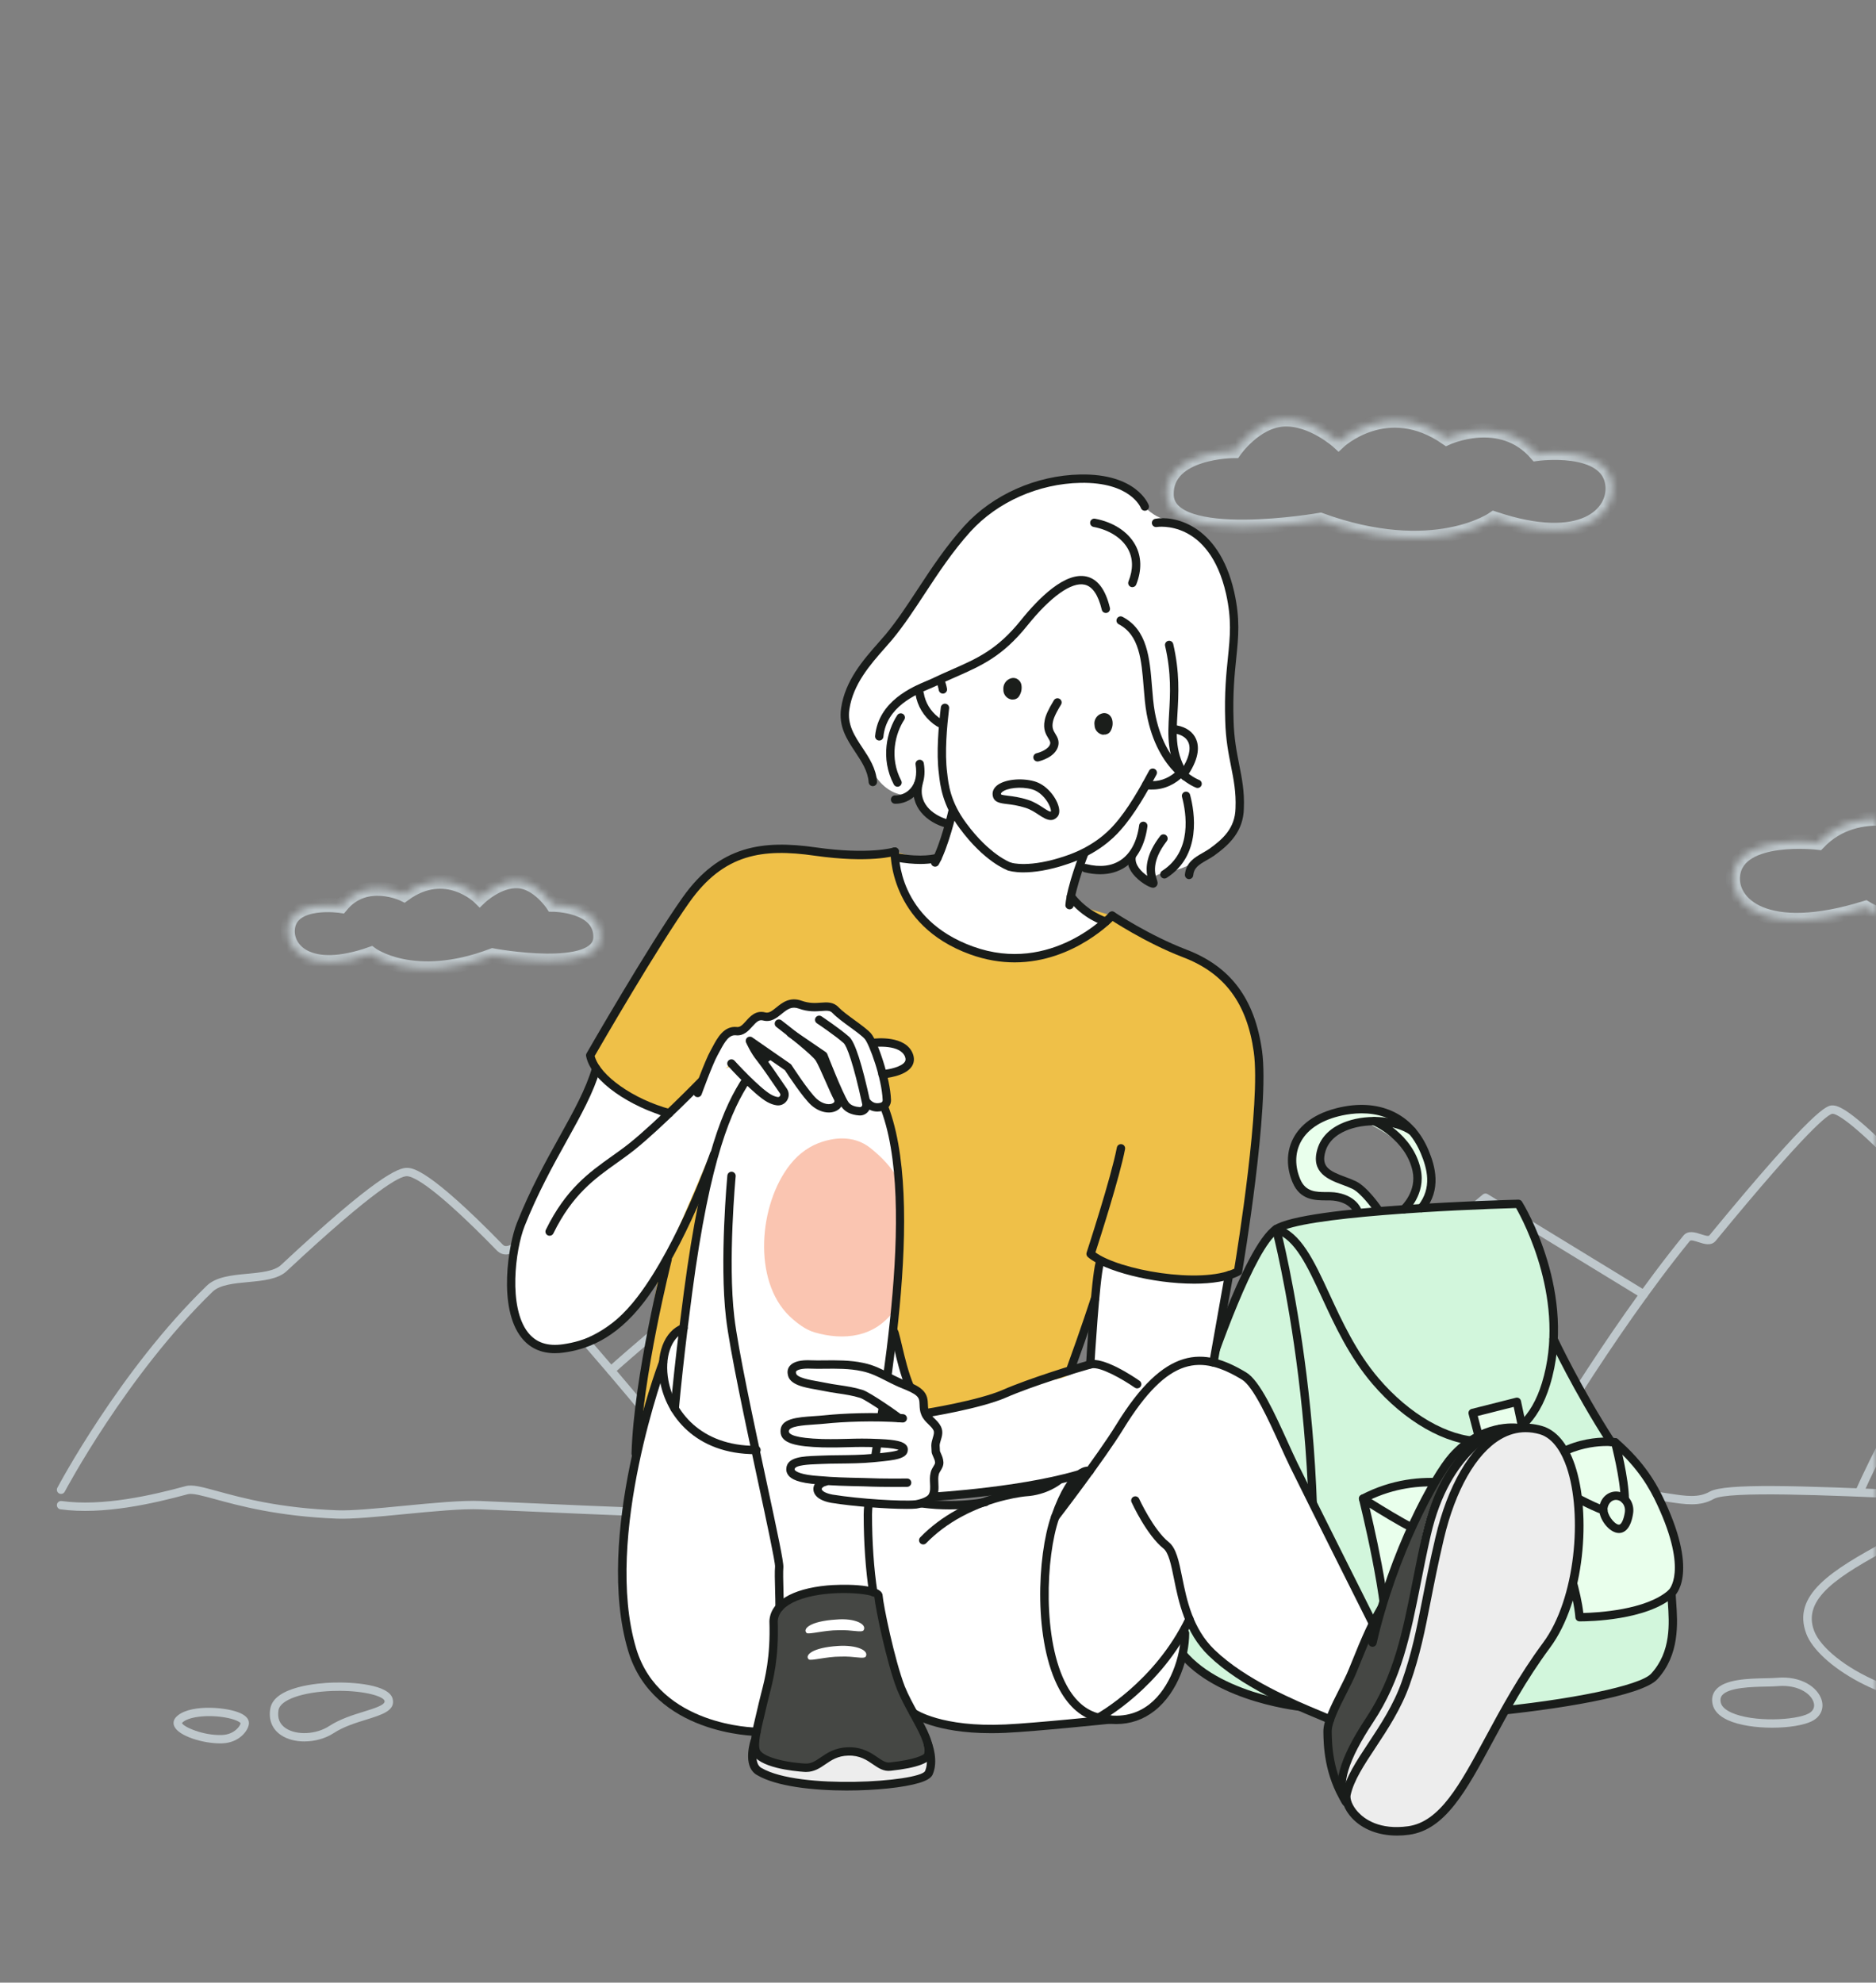 <svg width="265" height="280" viewBox="0 0 265 280" fill="none" xmlns="http://www.w3.org/2000/svg">
<rect x="0" y="0" width="265" height="280" fill="#808080" stroke="none"/>
<mask id="mask0_64_55243" style="mask-type:luminance" maskUnits="userSpaceOnUse" x="0" y="0" width="265" height="280">
<path d="M265 0H0V280H265V0Z" fill="white"/>
</mask>
<g mask="url(#mask0_64_55243)">
<mask id="path-2-inside-1_64_55243" fill="white">
<path fill-rule="evenodd" clip-rule="evenodd" d="M40.66 131.139C40.361 134.092 43.559 137.822 52.408 134.708C52.408 134.708 58.346 139.202 69.593 134.928C69.593 134.928 84.68 137.763 84.81 132.392C84.922 127.761 78.077 127.763 78.077 127.763C78.077 127.763 76.017 124.607 73.192 124.442C70.366 124.277 67.773 126.787 67.773 126.787C67.773 126.787 62.987 121.992 57.06 126.329C57.06 126.329 51.661 123.657 48.175 127.943C48.175 127.943 41.095 126.859 40.661 131.141L40.66 131.139Z"/>
</mask>
<path fill-rule="evenodd" clip-rule="evenodd" d="M40.66 131.139C40.361 134.092 43.559 137.822 52.408 134.708C52.408 134.708 58.346 139.202 69.593 134.928C69.593 134.928 84.68 137.763 84.81 132.392C84.922 127.761 78.077 127.763 78.077 127.763C78.077 127.763 76.017 124.607 73.192 124.442C70.366 124.277 67.773 126.787 67.773 126.787C67.773 126.787 62.987 121.992 57.06 126.329C57.06 126.329 51.661 123.657 48.175 127.943C48.175 127.943 41.095 126.859 40.661 131.141L40.66 131.139Z" stroke="#BFC8CC" stroke-width="2" mask="url(#path-2-inside-1_64_55243)"/>
<path d="M101.23 212.786C101.046 212.786 100.866 212.7 100.75 212.538C96.438 206.502 87.769 195.932 79.668 186.832C78.743 185.793 77.963 183.695 77.137 181.474C76.388 179.461 75.613 177.379 74.857 176.565C74.416 176.091 74.025 176.213 73.101 176.659C72.279 177.055 71.154 177.597 70.157 176.575C61.383 167.58 58.458 166.157 57.495 166.109C57.484 166.109 57.471 166.109 57.458 166.109C56.471 166.109 52.947 167.897 40.497 179.515C39.26 180.67 37.123 180.87 35.056 181.063C33.086 181.247 31.051 181.437 30.029 182.427C17.898 194.173 9.231 210.502 9.145 210.665C8.993 210.953 8.637 211.064 8.348 210.913C8.06 210.761 7.95 210.405 8.101 210.116C8.187 209.951 16.939 193.46 29.208 181.58C30.528 180.303 32.773 180.093 34.945 179.889C36.815 179.714 38.748 179.533 39.692 178.653C53.014 166.221 56.272 164.862 57.553 164.933C58.305 164.97 60.593 165.085 71 175.753C71.352 176.114 71.671 176.04 72.588 175.597C73.408 175.201 74.645 174.606 75.72 175.763C76.637 176.749 77.415 178.845 78.24 181.064C78.992 183.085 79.769 185.176 80.547 186.05C88.674 195.178 97.375 205.788 101.707 211.854C101.897 212.118 101.835 212.487 101.571 212.676C101.466 212.749 101.346 212.786 101.228 212.786H101.23Z" fill="#BFC8CC"/>
<path d="M147.595 201.543C147.467 201.543 147.339 201.501 147.232 201.416C147.22 201.407 147.11 201.309 146.912 201.134C128.72 184.948 115.018 174.869 112.002 175.458C111.512 175.553 110.945 176.403 110.345 177.301C109.542 178.504 108.545 180.001 106.952 181.089C106.087 181.681 104.841 181.743 103.634 181.803C102.454 181.863 101.232 181.924 100.521 182.468C93.734 187.672 86.761 193.92 86.692 193.983C86.449 194.201 86.077 194.181 85.859 193.938C85.641 193.696 85.662 193.323 85.904 193.106C85.974 193.042 92.981 186.764 99.805 181.533C100.806 180.764 102.214 180.694 103.575 180.625C104.665 180.57 105.696 180.518 106.287 180.115C107.69 179.156 108.58 177.822 109.365 176.646C110.169 175.441 110.803 174.489 111.776 174.299C116.78 173.334 138.559 192.125 147.695 200.253C147.856 200.396 147.952 200.481 147.975 200.501C148.22 200.71 148.253 201.077 148.05 201.326C147.932 201.468 147.764 201.543 147.593 201.543H147.595Z" fill="#BFC8CC"/>
<path d="M262.629 211.375C262.549 211.375 262.468 211.358 262.39 211.325C262.093 211.193 261.959 210.844 262.09 210.546C264.151 205.903 268.497 197.036 274.467 189.814C275.404 188.681 276.769 189.366 277.865 189.916C279.06 190.515 279.614 190.702 279.944 190.301C282.948 186.68 285.703 181.846 288.367 177.173C290.996 172.558 293.48 168.199 296.095 165.136C297.41 163.593 299.38 163.798 300.962 163.964C301.998 164.072 302.978 164.174 303.546 163.805C305.882 162.292 307.097 159.837 307.824 158.369C308.231 157.548 308.435 157.137 308.77 156.954C309.431 156.595 310.978 155.755 321.87 164.286C327.118 168.396 332.063 172.762 332.112 172.806C332.356 173.021 332.379 173.395 332.164 173.638C331.947 173.882 331.576 173.905 331.331 173.69C331.282 173.646 326.36 169.301 321.14 165.213C311.762 157.869 309.748 157.84 309.373 157.973C309.269 158.11 309.063 158.525 308.881 158.893C308.1 160.468 306.794 163.106 304.188 164.795C303.27 165.391 302.091 165.267 300.839 165.137C299.33 164.98 297.903 164.83 296.991 165.901C294.448 168.88 291.991 173.191 289.39 177.756C286.702 182.475 283.921 187.354 280.851 191.054C279.869 192.239 278.405 191.506 277.336 190.969C276.193 190.395 275.667 190.211 275.376 190.564C269.496 197.678 265.204 206.436 263.168 211.023C263.07 211.243 262.854 211.374 262.629 211.374V211.375Z" fill="#BFC8CC"/>
<path d="M216.365 207.712C216.264 207.712 216.164 207.687 216.071 207.634C215.789 207.471 215.692 207.111 215.856 206.828C215.962 206.644 226.632 188.214 237.79 174.506C238.444 173.705 239.502 174.05 240.277 174.303C240.716 174.446 241.318 174.642 241.452 174.482C256.482 156.202 258.107 156.141 258.802 156.114C259.704 156.077 261.528 156.827 267.592 162.941C268.42 163.776 269.037 165.091 269.691 166.484C270.285 167.751 270.9 169.061 271.637 169.856C272.039 170.29 272.605 170.372 273.258 170.466C274.026 170.577 274.897 170.702 275.574 171.454C281.264 177.771 285.112 183.766 285.151 183.827C285.326 184.101 285.246 184.466 284.972 184.641C284.697 184.816 284.333 184.736 284.157 184.462C284.12 184.403 280.319 178.485 274.699 172.244C274.307 171.809 273.744 171.728 273.091 171.634C272.326 171.524 271.459 171.399 270.773 170.658C269.911 169.727 269.256 168.334 268.623 166.984C268.041 165.743 267.439 164.461 266.756 163.771C260.824 157.789 259.225 157.292 258.861 157.292C258.856 157.292 258.852 157.292 258.847 157.292C258.27 157.365 255.495 159.261 242.365 175.23C241.722 176.012 240.719 175.685 239.913 175.422C239.465 175.276 238.85 175.074 238.708 175.249C227.611 188.882 216.986 207.232 216.881 207.416C216.771 207.605 216.574 207.711 216.37 207.711L216.365 207.712Z" fill="#BFC8CC"/>
<path d="M162.09 209.343C161.921 209.343 161.752 209.271 161.636 209.131C161.428 208.879 161.463 208.508 161.713 208.301L209.461 168.694C209.655 168.533 209.93 168.512 210.145 168.645L232.493 182.298C232.772 182.469 232.858 182.831 232.689 183.109C232.519 183.388 232.156 183.474 231.878 183.305L209.89 169.872L162.466 209.209C162.356 209.301 162.222 209.345 162.09 209.345V209.343Z" fill="#BFC8CC"/>
<path d="M147.872 215.625C143.573 215.625 138.353 215.571 132 215.443C111.319 215.028 85.717 213.973 67.881 213.161C65.311 213.043 61.099 213.452 57.026 213.846C53.264 214.211 49.712 214.555 47.605 214.474C39.264 214.152 33.736 212.64 30.432 211.735C28.544 211.22 27.182 210.847 26.524 211.024C21.687 212.336 14.561 213.983 8.544 213.156C8.222 213.112 7.997 212.814 8.04 212.49C8.084 212.167 8.383 211.945 8.705 211.986C14.508 212.786 21.479 211.169 26.215 209.884C27.18 209.621 28.521 209.989 30.743 210.597C34.208 211.546 39.444 212.978 47.65 213.295C49.676 213.373 53.191 213.032 56.912 212.672C61.026 212.274 65.28 211.861 67.934 211.983C154.461 215.923 166.415 214.192 167.538 213.265C170.208 211.06 181.596 211.631 194.783 212.292C206.563 212.882 218.746 213.493 223.231 211.842C228.674 209.838 232.629 210.445 235.806 210.933C238.109 211.287 239.928 211.566 241.507 210.663C243.626 209.451 254.058 209.81 269.731 210.494C279.922 210.94 291.472 211.444 293.014 210.65C295.014 209.619 298.274 210.691 301.724 211.825C304.855 212.855 308.09 213.92 309.903 213.172C312.097 212.267 314.057 212.787 315.632 213.203C317.317 213.649 318.315 213.861 319.223 213.043C321.119 211.337 325.826 212.469 330.089 213.662C330.772 213.853 331.547 214.071 331.722 214.078C332.041 214.094 332.303 214.362 332.295 214.682C332.288 215.001 332.038 215.258 331.717 215.258C331.424 215.258 330.909 215.117 329.77 214.798C327.32 214.112 321.583 212.505 320.012 213.92C318.585 215.204 316.93 214.765 315.331 214.343C313.782 213.933 312.18 213.509 310.352 214.263C308.136 215.178 304.688 214.042 301.355 212.947C298.286 211.938 295.114 210.895 293.552 211.699C291.856 212.574 283.401 212.273 269.678 211.672C258.269 211.173 244.071 210.553 242.09 211.686C240.153 212.795 238.056 212.472 235.624 212.099C232.581 211.631 228.794 211.049 223.637 212.948C218.926 214.683 206.621 214.065 194.722 213.469C182.865 212.875 170.604 212.26 168.288 214.172C167.763 214.607 166.529 215.624 147.872 215.624V215.625Z" fill="#BFC8CC"/>
<path d="M276.401 241.048C266.101 241.048 256.785 235.018 255.164 230.755C253.082 225.285 258.586 221.819 266.587 217.52C274.344 213.351 293.04 216.213 297.206 221.021C299.609 223.795 304.311 224.42 308.458 224.972C310.497 225.243 312.422 225.499 313.807 226.002C316.769 227.077 318.654 232.386 318.119 235.978C317.72 238.654 316.087 240.262 313.637 240.391C312.284 240.463 310.066 240.251 307.257 239.981C300.587 239.343 290.508 238.379 282.188 240.376C280.255 240.84 278.31 241.047 276.401 241.047V241.048ZM277.066 216.652C273.244 216.652 269.656 217.21 267.145 218.558C259.677 222.571 254.526 225.765 256.266 230.336C258.016 234.935 270.331 242.011 281.912 239.23C290.423 237.187 300.619 238.163 307.368 238.808C310.126 239.073 312.304 239.28 313.574 239.214C315.965 239.088 316.729 237.291 316.951 235.805C317.45 232.455 315.594 227.905 313.404 227.112C312.139 226.653 310.276 226.404 308.302 226.142C303.947 225.562 299.011 224.906 296.314 221.795C293.945 219.061 285.003 216.652 277.065 216.652H277.066Z" fill="#BFC8CC"/>
<path d="M250.329 243.998C248.052 243.998 245.663 243.664 244.051 242.921C242.829 242.357 242.11 241.597 241.913 240.661C241.753 239.905 241.892 239.245 242.325 238.701C243.573 237.131 246.973 237.061 249.456 237.01C250.071 236.997 250.604 236.986 250.977 236.952C254.426 236.641 256.776 238.288 257.32 240.08C257.682 241.269 257.198 242.396 256.058 243.017C254.911 243.644 252.677 243.998 250.329 243.998ZM251.8 238.095C251.568 238.095 251.329 238.105 251.084 238.128C250.669 238.166 250.119 238.177 249.481 238.19C247.488 238.232 244.151 238.3 243.249 239.437C243.039 239.701 242.981 240.014 243.067 240.421C243.183 240.972 243.681 241.453 244.546 241.852C247.615 243.267 253.702 242.962 255.495 241.985C256.143 241.63 256.392 241.077 256.194 240.425C255.834 239.238 254.201 238.096 251.801 238.096L251.8 238.095Z" fill="#BFC8CC"/>
<path d="M31.088 246.212C28.613 246.212 25.281 245.179 24.64 243.843C24.427 243.4 24.492 242.931 24.819 242.557C26.447 240.693 31.524 241.019 33.635 241.812C34.651 242.193 35.165 242.709 35.165 243.344C35.165 244.287 33.887 246.1 31.444 246.205C31.328 246.21 31.21 246.212 31.09 246.212H31.088ZM25.702 243.337C25.895 243.878 28.727 245.142 31.394 245.026C33.143 244.952 33.955 243.712 33.985 243.363C33.892 243.195 33.204 242.774 31.652 242.527C29.115 242.124 26.448 242.485 25.707 243.333C25.705 243.335 25.703 243.337 25.702 243.337Z" fill="#BFC8CC"/>
<path d="M42.999 245.94C41.782 245.94 40.617 245.652 39.729 245.067C38.454 244.228 37.905 242.889 38.182 241.297C38.729 238.152 45.016 237.695 46.93 237.629C49.868 237.528 54.972 237.9 55.469 239.931C55.873 241.577 53.961 242.168 51.747 242.853C50.241 243.319 48.535 243.847 47.153 244.75C45.948 245.538 44.439 245.938 43 245.938L42.999 245.94ZM47.893 238.791C47.593 238.791 47.286 238.797 46.97 238.807C42.73 238.953 39.594 240.058 39.344 241.498C39.147 242.631 39.495 243.5 40.377 244.081C41.927 245.101 44.676 244.958 46.507 243.761C48.028 242.768 49.819 242.215 51.398 241.725C52.904 241.258 54.462 240.776 54.323 240.209C54.171 239.589 51.635 238.789 47.892 238.789L47.893 238.791Z" fill="#BFC8CC"/>
<mask id="path-13-inside-2_64_55243" fill="white">
<path fill-rule="evenodd" clip-rule="evenodd" d="M244.816 123.522C244.291 127.568 249.335 132.621 263.513 128.213C263.513 128.213 272.92 134.266 290.945 128.231C290.945 128.231 314.983 131.866 315.279 124.512C315.534 118.172 304.606 118.285 304.606 118.285C304.606 118.285 301.368 114.001 296.861 113.82C292.354 113.641 288.171 117.117 288.171 117.117C288.171 117.117 280.609 110.633 271.075 116.667C271.075 116.667 262.499 113.098 256.865 119.021C256.865 119.021 245.578 117.653 244.816 123.52V123.522Z"/>
</mask>
<path fill-rule="evenodd" clip-rule="evenodd" d="M244.816 123.522C244.291 127.568 249.335 132.621 263.513 128.213C263.513 128.213 272.92 134.266 290.945 128.231C290.945 128.231 314.983 131.866 315.279 124.512C315.534 118.172 304.606 118.285 304.606 118.285C304.606 118.285 301.368 114.001 296.861 113.82C292.354 113.641 288.171 117.117 288.171 117.117C288.171 117.117 280.609 110.633 271.075 116.667C271.075 116.667 262.499 113.098 256.865 119.021C256.865 119.021 245.578 117.653 244.816 123.52V123.522Z" stroke="#BFC8CC" stroke-width="2" mask="url(#path-13-inside-2_64_55243)"/>
<mask id="path-14-inside-3_64_55243" fill="white">
<path fill-rule="evenodd" clip-rule="evenodd" d="M227.768 68.464C228.21 72.452 223.67 77.47 211.031 73.216C211.031 73.216 202.586 79.25 186.52 73.418C186.52 73.418 165.016 77.163 164.8 69.912C164.615 63.661 174.378 63.698 174.378 63.698C174.378 63.698 177.3 59.45 181.329 59.243C185.358 59.036 189.072 62.439 189.072 62.439C189.072 62.439 195.872 55.992 204.35 61.881C204.35 61.881 212.037 58.304 217.033 64.108C217.033 64.108 227.126 62.684 227.768 68.466V68.464Z"/>
</mask>
<path fill-rule="evenodd" clip-rule="evenodd" d="M227.768 68.464C228.21 72.452 223.67 77.47 211.031 73.216C211.031 73.216 202.586 79.25 186.52 73.418C186.52 73.418 165.016 77.163 164.8 69.912C164.615 63.661 174.378 63.698 174.378 63.698C174.378 63.698 177.3 59.45 181.329 59.243C185.358 59.036 189.072 62.439 189.072 62.439C189.072 62.439 195.872 55.992 204.35 61.881C204.35 61.881 212.037 58.304 217.033 64.108C217.033 64.108 227.126 62.684 227.768 68.466V68.464Z" stroke="#BFC8CC" stroke-width="2" mask="url(#path-14-inside-3_64_55243)"/>
<path d="M196.356 173.819C197.025 173.305 200.652 169.254 200.109 165.257C199.567 161.26 192.542 158.337 192.542 158.337L197.707 158.181C197.707 158.181 201.999 160.577 202.188 166.072C202.378 171.566 199.272 173.933 199.272 173.933L196.355 173.819H196.356Z" fill="#E9FFEC"/>
<path d="M199.469 159.743C196.056 157.375 188.04 157.825 186.665 162.429C185.603 165.984 189.025 166.279 191.276 167.358C192.814 168.093 194.787 171.018 194.787 171.018L191.682 170.865C191.682 170.865 191.026 169.256 188.411 168.973C186.832 168.801 184.276 169.47 183.132 166.775C181.53 163 182.926 158.617 188.891 157.086C193.688 155.855 198.877 156.983 201.251 162.679C202.059 164.617 203.08 167.773 200.774 170.622L199.469 159.743Z" fill="#E9FFEC"/>
<path d="M216.709 208.029C216.709 208.029 222.654 222.157 223.124 228.389C223.124 228.389 232.167 228.488 236.062 225.036C236.062 225.036 239.353 222.425 234.656 212.308C233.341 209.477 231.584 206.667 228.153 203.684C228.153 203.684 221.732 202.706 216.708 208.028L216.709 208.029Z" fill="#D2F6DC"/>
<path d="M226.946 202.654C224.944 198.598 219.449 189.118 219.449 189.118C219.926 183.295 217.958 176.844 214.492 170.009C214.492 170.009 184.494 170.762 180.273 173.587C176.057 176.412 169.615 196.782 169.615 196.782C168.904 201.144 161.338 224.249 165.951 232.032C170.564 239.816 184.252 241.1 184.252 241.1C190.454 244.776 230.017 240.752 233.675 236.761C237.185 232.932 236.2 227.761 236.112 224.992L226.947 202.654H226.946Z" fill="#D2F6DC"/>
<path d="M192.542 211.647C192.542 211.647 196.333 226.632 195.878 232.851C195.878 232.851 206.562 236.309 213.871 230.97C213.871 230.97 215.927 220.082 209.191 210.534C209.191 210.534 201.126 207.166 192.542 211.647Z" fill="#E9FFEC"/>
<path d="M216.709 208.029C216.709 208.029 222.654 222.157 223.124 228.389C223.124 228.389 232.167 228.488 236.062 225.036C236.062 225.036 239.353 222.425 234.656 212.308C233.341 209.477 231.584 206.667 228.153 203.684C228.153 203.684 221.732 202.706 216.708 208.028L216.709 208.029Z" fill="#E9FFEC"/>
<path d="M208.021 199.549C208.133 199.928 210.01 207.152 210.01 207.152L214.221 210.197L215.935 205.818L214.273 197.97L208.021 199.549Z" fill="#E9FFEC"/>
<path d="M195.59 243.143C200.102 243.143 205.242 242.839 209.972 242.394C219.736 241.476 231.915 239.556 234.108 237.161C237.288 233.691 236.98 229.228 236.776 226.274C236.744 225.799 236.713 225.364 236.702 224.976C236.691 224.65 236.426 224.385 236.093 224.405C235.767 224.415 235.512 224.687 235.522 225.012C235.535 225.414 235.566 225.865 235.6 226.355C235.801 229.272 236.077 233.267 233.238 236.364C231.693 238.05 221.863 240.092 209.862 241.221C197.34 242.397 187.169 242.145 184.551 240.595C184.477 240.549 184.393 240.522 184.307 240.515C184.173 240.502 170.862 239.167 166.458 231.735C162.886 225.709 167.082 209.349 169.099 201.487C169.622 199.445 170.038 197.825 170.189 196.923C171.977 191.281 177.292 176.299 180.601 174.081C183.901 171.872 205.606 170.839 214.159 170.611C215.262 172.551 221.293 183.933 217.81 195.304C217.069 197.728 215.984 199.606 214.584 200.887C214.344 201.108 214.328 201.48 214.548 201.72C214.768 201.96 215.141 201.978 215.381 201.757C216.938 200.332 218.134 198.277 218.938 195.649C222.901 182.709 215.319 170.228 214.994 169.704C214.884 169.526 214.691 169.424 214.478 169.424C213.246 169.455 184.259 170.214 179.946 173.103C175.608 176.01 169.319 195.769 169.054 196.61C169.045 196.637 169.038 196.665 169.034 196.692C168.898 197.532 168.483 199.149 167.958 201.196C165.745 209.826 161.625 225.891 165.445 232.338C169.97 239.972 182.569 241.52 184.071 241.679C186.01 242.741 190.384 243.145 195.592 243.147L195.59 243.143Z" fill="#191C1A"/>
<path d="M184.252 241.69C184.545 241.69 184.799 241.473 184.836 241.175C189.327 205.798 180.929 173.755 180.844 173.437C180.761 173.122 180.438 172.935 180.123 173.019C179.808 173.103 179.621 173.426 179.705 173.741C179.79 174.058 188.127 205.887 183.667 241.027C183.626 241.349 183.855 241.644 184.177 241.685C184.202 241.688 184.228 241.69 184.252 241.69Z" fill="#191C1A"/>
<path d="M209.066 204.12C209.39 204.12 209.653 203.86 209.655 203.536C209.658 203.21 209.396 202.945 209.071 202.941C204.561 202.9 199.075 199.729 194.754 194.667C191.589 190.966 189.578 186.612 187.802 182.771C185.625 178.06 183.744 173.991 180.437 173.023C180.124 172.931 179.796 173.111 179.705 173.424C179.613 173.736 179.793 174.063 180.106 174.155C182.899 174.972 184.675 178.815 186.731 183.266C188.538 187.176 190.586 191.609 193.856 195.434C198.391 200.747 204.216 204.076 209.058 204.122H209.064L209.066 204.12Z" fill="#191C1A"/>
<path d="M214.22 210.786C214.276 210.786 214.333 210.778 214.387 210.763C214.562 210.711 214.702 210.581 214.769 210.412L216.484 206.034C216.525 205.927 216.535 205.81 216.511 205.696L214.849 197.848C214.816 197.691 214.72 197.554 214.584 197.47C214.447 197.385 214.282 197.358 214.128 197.4L207.875 198.978C207.719 199.017 207.586 199.119 207.507 199.258C207.427 199.397 207.409 199.564 207.454 199.717C207.544 200.02 208.917 205.294 209.437 207.3C209.472 207.432 209.551 207.548 209.663 207.63L213.874 210.675C213.976 210.749 214.097 210.787 214.219 210.787L214.22 210.786ZM215.321 205.767L213.948 209.273L210.526 206.798C210.266 205.797 209.167 201.567 208.745 199.973L213.823 198.691L215.321 205.766V205.767Z" fill="#191C1A"/>
<path d="M227.572 204.225C227.682 204.225 227.792 204.195 227.892 204.131C228.165 203.954 228.244 203.588 228.067 203.315C223.332 195.997 220.016 188.94 219.984 188.869C219.846 188.574 219.496 188.446 219.201 188.584C218.905 188.722 218.778 189.073 218.916 189.368C218.949 189.439 222.297 196.565 227.077 203.954C227.19 204.13 227.38 204.224 227.573 204.224L227.572 204.225Z" fill="#191C1A"/>
<path d="M203.557 234.558C206.952 234.558 210.896 233.874 214.219 231.446C214.34 231.357 214.423 231.227 214.451 231.08C214.537 230.625 216.476 219.835 209.674 210.193C209.61 210.101 209.522 210.032 209.42 209.989C209.08 209.848 201 206.569 192.272 211.125C192.029 211.251 191.906 211.527 191.973 211.793C192.01 211.942 195.734 226.757 195.291 232.809C195.272 233.08 195.44 233.33 195.697 233.414C195.946 233.495 199.324 234.56 203.558 234.56L203.557 234.558ZM213.327 230.634C207.166 234.959 198.512 232.968 196.491 232.415C196.721 226.514 193.853 214.499 193.228 211.96C200.684 208.284 207.697 210.607 208.811 211.018C214.675 219.458 213.563 229.046 213.327 230.634Z" fill="#191C1A"/>
<path d="M206.262 217.415C206.424 217.415 206.585 217.348 206.701 217.218C208.552 215.148 209.709 210.866 209.758 210.685C209.842 210.37 209.655 210.047 209.341 209.963C209.026 209.88 208.703 210.066 208.619 210.381C208.607 210.423 207.485 214.573 205.822 216.432C205.606 216.674 205.626 217.048 205.868 217.265C205.981 217.365 206.121 217.415 206.262 217.415Z" fill="#191C1A"/>
<path d="M202.873 217.978C203.111 217.978 203.335 217.832 203.424 217.596C203.539 217.291 203.386 216.952 203.082 216.836C199.546 215.5 192.933 211.197 192.866 211.154C192.592 210.976 192.228 211.052 192.05 211.326C191.872 211.599 191.949 211.964 192.221 212.142C192.497 212.322 199.009 216.557 202.664 217.939C202.732 217.965 202.803 217.978 202.873 217.978Z" fill="#191C1A"/>
<path d="M205.331 220.913C205.368 220.913 205.406 220.913 205.443 220.909C205.85 220.882 206.582 220.671 206.92 219.564C207.119 218.913 207.119 218.156 207.084 217.636C207.037 216.949 206.751 216.316 206.276 215.854C205.783 215.377 205.148 215.139 204.496 215.182C203.84 215.225 203.244 215.546 202.82 216.085C202.41 216.606 202.21 217.271 202.257 217.958C202.351 219.36 203.988 220.912 205.332 220.912L205.331 220.913ZM204.645 216.357C204.939 216.357 205.224 216.478 205.453 216.701C205.719 216.959 205.88 217.32 205.906 217.714C205.946 218.311 205.906 218.846 205.791 219.221C205.641 219.715 205.44 219.727 205.364 219.733C204.715 219.791 203.488 218.712 203.432 217.88C203.405 217.485 203.517 217.107 203.745 216.816C203.959 216.543 204.253 216.382 204.573 216.36C204.597 216.358 204.621 216.357 204.645 216.357Z" fill="#191C1A"/>
<path d="M223.24 228.981C224.394 228.981 232.639 228.859 236.453 225.48C236.578 225.382 240.028 222.481 235.19 212.062C234.019 209.541 232.314 206.523 228.539 203.243C228.455 203.169 228.352 203.121 228.241 203.105C227.967 203.062 221.455 202.143 216.279 207.626C216.119 207.796 216.074 208.044 216.164 208.26C216.223 208.401 222.076 222.371 222.535 228.435C222.558 228.74 222.811 228.977 223.116 228.981C223.136 228.981 223.177 228.981 223.239 228.981H223.24ZM227.903 204.253C231.414 207.341 233.018 210.183 234.121 212.56C238.502 221.996 235.715 224.56 235.686 224.585C232.52 227.39 225.619 227.751 223.659 227.796C222.976 221.838 218.323 210.387 217.403 208.164C221.666 203.884 226.921 204.16 227.903 204.253Z" fill="#191C1A"/>
<path d="M229.513 212.35H229.515C229.841 212.35 230.104 212.084 230.102 211.758C230.093 208.78 228.779 203.75 228.723 203.538C228.641 203.223 228.317 203.034 228.003 203.117C227.688 203.2 227.5 203.522 227.583 203.838C227.596 203.888 228.914 208.934 228.923 211.762C228.923 212.087 229.189 212.35 229.513 212.35Z" fill="#191C1A"/>
<path d="M226.49 213.881C226.728 213.881 226.952 213.736 227.041 213.5C227.156 213.194 227.001 212.855 226.697 212.741C223.084 211.382 217.087 207.572 217.028 207.535C216.753 207.359 216.389 207.439 216.213 207.715C216.038 207.99 216.119 208.354 216.394 208.528C216.644 208.688 222.555 212.443 226.282 213.844C226.35 213.87 226.42 213.881 226.49 213.881Z" fill="#191C1A"/>
<path d="M228.692 216.502C229.002 216.502 229.294 216.406 229.552 216.218C230.284 215.689 230.579 214.541 230.698 213.673C230.891 212.26 229.988 210.917 228.683 210.679C228.072 210.566 227.454 210.709 226.943 211.079C226.385 211.483 226.009 212.129 225.911 212.85C225.717 214.266 227.073 216.23 228.411 216.476C228.507 216.493 228.601 216.502 228.692 216.502ZM228.278 211.822C228.343 211.822 228.406 211.827 228.471 211.84C229.163 211.966 229.638 212.718 229.529 213.514C229.413 214.367 229.15 215.054 228.86 215.264C228.784 215.319 228.717 215.333 228.623 215.316C227.967 215.196 226.964 213.843 227.079 213.01C227.134 212.607 227.336 212.251 227.634 212.034C227.827 211.894 228.05 211.821 228.278 211.821V211.822Z" fill="#191C1A"/>
<path d="M191.684 171.451C191.76 171.451 191.837 171.436 191.912 171.405C192.209 171.278 192.352 170.941 192.229 170.643C192.197 170.564 191.407 168.706 188.475 168.387C188.128 168.35 187.758 168.349 187.366 168.349C185.926 168.346 184.438 168.344 183.675 166.547C182.918 164.764 182.917 162.942 183.671 161.414C184.551 159.633 186.407 158.335 189.038 157.66C191.613 156.999 197.907 156.187 200.708 162.908C201.587 165.017 202.337 167.758 200.317 170.254C200.112 170.506 200.151 170.878 200.405 171.082C200.659 171.287 201.028 171.247 201.235 170.995C203.673 167.981 202.725 164.678 201.798 162.455C199.608 157.201 194.73 154.98 188.747 156.517C184.989 157.481 183.34 159.428 182.617 160.891C181.708 162.73 181.699 164.904 182.592 167.007C183.659 169.522 185.803 169.525 187.367 169.528C187.727 169.528 188.066 169.528 188.351 169.56C190.547 169.799 191.121 171.044 191.144 171.097C191.242 171.318 191.46 171.452 191.688 171.452L191.684 171.451Z" fill="#191C1A"/>
<path d="M194.789 171.608C194.902 171.608 195.017 171.575 195.119 171.507C195.388 171.324 195.46 170.958 195.277 170.689C195.066 170.375 193.166 167.608 191.532 166.826C191.061 166.6 190.547 166.409 190.049 166.224C187.807 165.39 186.569 164.81 187.231 162.597C187.762 160.821 189.369 159.924 190.624 159.484C193.397 158.512 197.136 158.838 199.134 160.225C199.402 160.411 199.769 160.345 199.955 160.077C200.14 159.809 200.073 159.442 199.806 159.256C197.493 157.651 193.377 157.27 190.234 158.371C188.063 159.131 186.634 160.475 186.1 162.259C185.091 165.639 187.719 166.616 189.638 167.328C190.133 167.513 190.6 167.685 191.023 167.888C192.163 168.434 193.776 170.57 194.3 171.347C194.414 171.516 194.601 171.606 194.79 171.606L194.789 171.608Z" fill="#191C1A"/>
<path d="M198.315 171.375C198.457 171.375 198.6 171.323 198.713 171.22C198.826 171.118 201.446 168.663 200.687 165.135C199.599 160.075 194.579 157.888 194.365 157.796C194.066 157.667 193.72 157.808 193.593 158.107C193.465 158.406 193.604 158.752 193.903 158.88C193.95 158.899 198.577 160.929 199.534 165.381C200.148 168.239 198.007 170.266 197.916 170.35C197.677 170.572 197.663 170.944 197.883 171.183C197.999 171.309 198.158 171.372 198.316 171.372L198.315 171.375Z" fill="#191C1A"/>
<path d="M106.59 245.924C106.192 247.272 105.894 249.491 107.286 250.205C112.852 253.454 130.202 252.373 131.195 250.392C131.991 248.648 131.072 246.321 131.072 246.321L106.589 245.924H106.59Z" fill="#EDEDED"/>
<path d="M111.84 210.734C111.84 210.734 135.062 212.883 139.957 211.809C144.853 210.734 154.443 206.267 156.799 207.72C159.155 209.171 168.927 226.984 166.851 234.405C164.776 241.827 159.069 243.421 151.618 243.359C144.167 243.297 115.395 236.645 115.395 236.645L111.841 210.734H111.84Z" fill="white"/>
<path d="M161.499 157.887L151.634 192.78C151.634 192.78 142.75 209.889 127.13 210.734C111.511 211.58 90.563 208.151 90.563 208.151C89.203 200.067 91.915 185.155 95.193 169.291L105.89 136.771L161.499 157.887Z" fill="#EFC048"/>
<path d="M190.151 254.499C187.702 250.606 187.556 246.686 187.524 244.568C187.492 242.451 190.016 238.592 191.08 235.941C193.277 230.467 193.877 229.296 195.139 227.074L193.878 231.981C196.781 219.287 202.693 208.523 205.158 205.731C209.366 200.962 214.332 201.658 214.332 201.658L190.151 254.499Z" fill="#454744"/>
<path d="M209.034 204.092C209.034 204.092 202.79 206.904 200.822 217.355C198.854 227.804 198.583 235.215 193.474 242.914C189.272 249.246 188.882 252.657 190.15 254.5L204.675 235.633L209.032 204.093L209.034 204.092Z" fill="#EDEDED"/>
<path d="M123.646 193.012C122.627 184.73 126.055 187.345 126.352 188.217C126.87 190.001 127.388 193.149 128.538 195.899L123.646 193.012Z" fill="white"/>
<path d="M190.196 253.404C191.158 248.986 196.252 244.331 198.587 237.694C200.923 231.057 201.184 226.55 203.386 217.213C205.585 207.893 210.668 199.986 217.674 201.963C224.682 203.94 224.904 223.722 218.499 232.349C209.294 244.748 206.643 257.457 198.989 258.514C192.565 259.4 189.823 255.117 190.196 253.403V253.404Z" fill="#EDEDED"/>
<path d="M134.141 213.167C137.117 213.167 139.179 212.739 139.328 212.707C139.647 212.639 139.849 212.326 139.782 212.007C139.714 211.689 139.401 211.485 139.082 211.554C139.019 211.567 132.682 212.875 126.175 210.82C125.863 210.722 125.533 210.894 125.435 211.204C125.337 211.515 125.51 211.846 125.82 211.944C128.836 212.897 131.776 213.166 134.139 213.166L134.141 213.167Z" fill="#191C1A"/>
<path d="M173.6 177.863L169.215 202.949C169.215 202.949 153.081 208.455 149.502 209.09C145.922 209.726 128.538 211.909 128.538 211.909C128.538 211.909 118.908 211.06 119.492 210.734C120.076 210.409 121.762 197.762 121.762 197.762C121.762 197.762 128.215 199.627 132.678 199.247C137.14 198.867 145.982 194.731 148.132 194.887C150.281 195.043 154.005 192.69 154.005 192.69L155.338 176.785L173.602 177.863H173.6Z" fill="white"/>
<path d="M156.798 242.844C156.798 242.844 146.346 243.933 142.023 244.134C132.676 244.568 129.012 241.911 129.012 241.911L106.858 244.568C106.858 244.568 92.387 244.637 89.296 232.968C85.013 216.802 93.657 190.946 93.657 190.946L97.379 186.211L156.798 242.844Z" fill="white"/>
<path d="M128.539 196.488C128.615 196.488 128.693 196.474 128.766 196.443C129.066 196.318 129.208 195.973 129.083 195.672C128.305 193.811 127.816 191.731 127.422 190.059C127.24 189.285 127.081 188.614 126.919 188.052C126.695 187.389 125.577 186.327 124.474 186.578C123.026 186.909 122.565 189.037 123.061 193.084C123.101 193.408 123.394 193.635 123.719 193.597C124.041 193.557 124.272 193.263 124.232 192.94C123.631 188.056 124.687 187.74 124.732 187.729C125.105 187.637 125.709 188.18 125.794 188.407C125.941 188.913 126.094 189.569 126.273 190.329C126.677 192.042 127.178 194.175 127.994 196.126C128.088 196.352 128.307 196.488 128.538 196.488H128.539Z" fill="#191C1A"/>
<path d="M109.274 228.961C109.473 235.144 108.28 238.313 107.783 240.533C107.186 243.228 106.292 246.082 106.789 247.349C107.285 248.537 110.069 249.41 113.646 249.647C115.931 249.805 116.627 247.427 119.808 247.349C123.089 247.27 123.983 249.727 125.772 249.488C128.753 249.171 131.04 248.537 131.139 247.744C131.635 245.605 128.753 242.037 127.263 238.392C125.772 234.509 124.183 226.742 124.084 225.314C123.758 223.958 109.56 223.333 109.275 228.96L109.274 228.961Z" fill="#454744"/>
<path d="M107.728 148.889L102.184 157.501C95.45 159.421 84.318 153.793 83.37 149.048C83.37 149.048 91.97 134.063 96.891 127.103C101.812 120.143 107.413 119.153 115.163 120.26C122.913 121.367 126.393 120.26 126.393 120.26L157.091 129.316C157.091 129.316 161.982 132.597 167.359 134.654C172.737 136.71 176.581 140.573 177.689 148.482C178.796 156.39 174.88 179.575 174.88 179.575C169.819 182.229 157.089 179.745 154.054 177.081C154.054 177.081 157.529 166.466 158.343 162.176L107.728 148.889Z" fill="#EFC048"/>
<path d="M168.856 223.471C168.856 223.471 168.397 231.233 162.838 236.279C157.872 240.787 155.17 242.581 155.17 242.581C153.861 243.786 150.784 240.548 149.045 235.711C146.955 229.893 146.433 221.796 148.354 216.801C150.74 210.603 156.191 205.276 156.191 205.276L169.215 215.327L168.856 223.471Z" fill="white"/>
<path d="M95.31 198.952C96.698 203.112 104.883 205.836 106.86 204.782C109.046 208.402 109.56 218.886 109.56 218.886V226.686C114.191 224.601 118.786 224.039 123.35 224.846C122.85 221.6 122.591 217.707 122.591 213.902C122.579 210.604 125.201 198.055 126.463 184.831C127.056 178.628 127.351 172.271 126.931 166.658C126.4 159.503 124.714 153.551 121.015 150.63C113.879 144.996 108.341 148.099 105.514 152.368C102.684 156.64 99.704 163.509 97.192 182.507C95.021 198.893 95.309 198.951 95.309 198.951L95.31 198.952Z" fill="white"/>
<path d="M108.365 148.68C108.365 148.68 105.412 151.941 102.925 157.218C98.643 166.303 93.528 179.894 91.26 182.5C87.674 186.619 80.807 191.748 75.449 189.737C70.091 187.726 71.894 176.789 73.562 172.931C75.23 169.073 83.961 151.708 83.961 151.708L93.824 157.886L100.303 151.708L108.365 148.679V148.68Z" fill="white"/>
<path fill-rule="evenodd" clip-rule="evenodd" d="M111.554 185.905C112.595 186.894 113.822 187.799 115.044 188.158C119.081 189.345 123.681 188.975 126.464 184.832C127.057 178.629 127.352 172.272 126.932 166.659C125.929 164.847 124.644 163.506 123.02 162.185C120.402 160.058 117.344 160.872 116.164 161.245C114.506 161.776 112.941 162.791 111.616 164.461C107.182 170.055 106.273 180.878 111.553 185.906L111.554 185.905Z" fill="#FAC5B1"/>
<path d="M187.869 242.844C185.769 241.84 176.537 238.619 171.15 233.416C165.764 228.213 166.994 220.056 164.712 218.231C162.43 216.406 160.374 211.909 160.374 211.909L150.313 218.886C150.313 218.886 155.448 205.957 158.183 201.503C164.711 190.872 169.637 190.636 175.748 194.338C178.025 195.718 180.901 203.111 182.761 206.903C185.043 211.559 193.939 229.295 193.939 229.295L187.869 242.843V242.844Z" fill="white"/>
<path d="M113.865 250.245C115.015 250.245 115.82 249.695 116.6 249.16C117.451 248.577 118.33 247.975 119.823 247.939C121.463 247.894 122.441 248.571 123.306 249.163C124.092 249.7 124.832 250.21 125.85 250.074C129.565 249.679 131.543 248.932 131.72 247.854C132.073 246.261 130.967 244.244 129.686 241.912C129.018 240.694 128.328 239.437 127.809 238.17C126.338 234.335 124.768 226.645 124.671 225.274C124.668 225.242 124.663 225.21 124.656 225.177C124.266 223.557 118.411 223.763 116.865 223.907C111.804 224.377 108.823 226.209 108.685 228.931C108.685 228.947 108.685 228.963 108.685 228.98C108.847 234.015 108.079 236.981 107.52 239.148C107.402 239.603 107.295 240.018 107.208 240.404C107.087 240.954 106.953 241.508 106.821 242.054C106.26 244.377 105.777 246.384 106.241 247.566C107.111 249.648 112.1 250.137 113.608 250.237C113.696 250.243 113.782 250.247 113.866 250.247L113.865 250.245ZM119.965 246.759C119.909 246.759 119.852 246.759 119.794 246.76C117.951 246.806 116.832 247.572 115.932 248.187C115.171 248.709 114.575 249.117 113.687 249.059C109.943 248.811 107.656 247.896 107.333 247.122C107.011 246.299 107.496 244.281 107.967 242.33C108.1 241.777 108.235 241.215 108.359 240.661C108.442 240.287 108.547 239.884 108.66 239.443C109.238 237.212 110.028 234.158 109.863 228.968C109.935 227.746 110.844 226.768 112.562 226.059C116.454 224.457 122.565 224.951 123.51 225.538C123.708 227.371 125.224 234.731 126.71 238.604C127.258 239.946 127.965 241.233 128.65 242.48C129.771 244.523 130.831 246.453 130.563 247.612C130.557 247.631 130.555 247.652 130.552 247.671C130.453 247.843 129.329 248.517 125.709 248.902C125.153 248.974 124.708 248.693 123.971 248.188C123.037 247.549 121.881 246.756 119.964 246.756L119.965 246.759Z" fill="#191C1A"/>
<path d="M123.35 225.437C123.38 225.437 123.409 225.434 123.44 225.43C123.762 225.381 123.983 225.08 123.932 224.757C123.448 221.605 123.181 217.75 123.181 213.904C123.176 212.472 123.708 209.077 124.381 204.778C126.928 188.533 131.667 158.293 121.38 150.169C118.197 147.655 115.076 146.623 112.098 147.099C109.356 147.538 106.843 149.294 105.023 152.043C102.306 156.144 99.182 162.962 96.608 182.431C96.368 184.237 96.155 185.924 95.958 187.503C95.452 191.634 95.037 195.469 94.722 198.898C94.692 199.223 94.931 199.509 95.256 199.539C95.583 199.563 95.868 199.329 95.896 199.005C96.21 195.586 96.623 191.764 97.129 187.646C97.324 186.072 97.537 184.388 97.777 182.585C100.32 163.353 103.363 156.682 106.006 152.693C106.954 151.261 109.029 148.783 112.285 148.261C114.922 147.839 117.735 148.791 120.65 151.092C130.396 158.788 125.725 188.585 123.217 204.593C122.508 209.114 121.997 212.38 122.003 213.904C122.003 217.806 122.275 221.725 122.769 224.935C122.814 225.227 123.065 225.435 123.351 225.435L123.35 225.437Z" fill="#191C1A"/>
<path d="M110.122 227.556C110.448 227.556 110.712 227.292 110.712 226.966C110.712 226.226 110.689 225.37 110.667 224.542C110.634 223.279 110.599 221.973 110.657 221.325C110.703 220.582 109.868 216.648 108.262 209.175C106.482 200.888 104.266 190.574 103.726 185.989C102.796 178.079 103.908 166.245 103.92 166.126C103.951 165.803 103.713 165.514 103.389 165.483C103.072 165.451 102.776 165.689 102.745 166.014C102.734 166.134 101.61 178.091 102.556 186.126C103.101 190.766 105.323 201.109 107.11 209.422C108.29 214.914 109.51 220.594 109.481 221.234C109.418 221.934 109.452 223.215 109.488 224.573C109.51 225.392 109.532 226.24 109.532 226.965C109.532 227.291 109.796 227.555 110.122 227.555V227.556Z" fill="#191C1A"/>
<path d="M119.635 252.866C123.73 252.866 127.654 252.445 129.796 251.808C130.877 251.487 131.489 251.12 131.724 250.655C132.622 248.685 131.663 246.208 131.622 246.104C131.502 245.801 131.159 245.652 130.857 245.771C130.554 245.891 130.405 246.234 130.524 246.537C130.532 246.557 131.339 248.657 130.659 250.146C129.682 251.638 112.893 252.793 107.583 249.694C106.62 249.2 106.755 247.447 107.155 246.091C107.246 245.779 107.069 245.45 106.757 245.359C106.445 245.267 106.116 245.445 106.025 245.757C105.757 246.667 105.035 249.713 107.017 250.729C109.657 252.271 114.767 252.868 119.635 252.868V252.866Z" fill="#191C1A"/>
<path d="M118.119 228.722C114.343 228.96 113.349 230.07 113.945 230.624C114.242 230.863 116.43 230.229 118.417 230.229C120.405 230.15 121.697 230.624 121.995 230.229C122.493 229.357 120.704 228.485 118.119 228.723V228.722Z" fill="white"/>
<path d="M118.417 232.449C114.641 232.686 113.647 233.797 114.243 234.351C114.54 234.589 116.728 233.956 118.715 233.956C120.703 233.876 121.995 234.351 122.293 233.956C122.789 233.083 121 232.29 118.417 232.449Z" fill="white"/>
<path d="M197.339 259.233C197.899 259.233 198.474 259.193 199.06 259.112C204.155 258.408 207.104 252.942 210.838 246.02C213.043 241.933 215.542 237.3 218.945 232.709C223.92 225.997 224.788 213.699 222.453 206.857C221.426 203.845 219.818 201.953 217.801 201.383C215.558 200.75 213.396 201.03 211.379 202.218C207.617 204.433 204.484 209.849 202.781 217.076C201.954 220.589 201.398 223.429 200.908 225.933C200.094 230.097 199.45 233.388 198.007 237.493C196.852 240.781 194.97 243.626 193.309 246.138C191.589 248.737 190.106 250.983 189.607 253.276C189.392 254.264 189.922 255.624 190.955 256.74C192.456 258.36 194.724 259.232 197.338 259.232L197.339 259.233ZM215.509 202.262C216.155 202.262 216.809 202.356 217.473 202.543C219.517 203.121 220.689 205.419 221.313 207.246C223.545 213.79 222.593 225.763 217.976 231.99C214.522 236.649 212.001 241.322 209.776 245.447C206.206 252.067 203.384 257.296 198.895 257.916C194.88 258.47 192.752 256.904 191.841 255.921C191.004 255.017 190.676 254.035 190.785 253.531C191.236 251.458 192.662 249.301 194.314 246.802C196.013 244.231 197.939 241.32 199.144 237.893C200.616 233.704 201.267 230.377 202.09 226.164C202.579 223.67 203.132 220.842 203.954 217.35C205.582 210.442 208.51 205.304 211.99 203.256C213.115 202.594 214.293 202.261 215.508 202.261L215.509 202.262Z" fill="#191C1A"/>
<path d="M193.879 232.57C194.148 232.57 194.39 232.384 194.454 232.111C197.332 219.524 203.227 208.808 205.6 206.119C209.532 201.663 214.062 202.216 214.252 202.241C214.576 202.283 214.872 202.059 214.916 201.737C214.96 201.414 214.737 201.118 214.415 201.073C214.2 201.042 209.084 200.39 204.716 205.339C202.197 208.193 196.266 218.897 193.304 231.848C193.232 232.165 193.43 232.481 193.747 232.554C193.791 232.565 193.836 232.57 193.879 232.57Z" fill="#191C1A"/>
<path d="M190.153 255.089C190.26 255.089 190.369 255.059 190.466 254.999C190.742 254.825 190.824 254.461 190.651 254.185C188.204 250.294 188.142 246.275 188.116 244.559C188.097 243.298 189.21 241.108 190.193 239.177C190.743 238.096 191.262 237.075 191.63 236.16C193.784 230.794 194.376 229.615 195.654 227.365C195.815 227.081 195.716 226.722 195.432 226.56C195.147 226.399 194.789 226.5 194.628 226.782C193.321 229.085 192.715 230.287 190.534 235.721C190.186 236.587 189.678 237.586 189.141 238.643C188.045 240.798 186.912 243.025 186.936 244.577C186.964 246.391 187.028 250.641 189.653 254.813C189.765 254.991 189.957 255.089 190.153 255.089Z" fill="#191C1A"/>
<path fill-rule="evenodd" clip-rule="evenodd" d="M126.101 89.536C130.019 85.339 132.705 77.046 139.428 72.219C145.494 67.89 153.322 66.919 157.438 68.203C159.541 68.859 161.949 72.721 164.292 73.251C167.093 73.923 171.185 75.602 172.285 79.155C172.737 80.6 174.437 85.445 174.325 89.023C174.241 92.508 173.504 101.31 173.922 104.149C174.341 106.989 176.157 114.68 174.216 117.687C173.804 118.361 169.155 122.329 165.532 123.006C162.001 123.711 163.493 124.076 162.739 124.242C160.808 124.643 159.023 121.678 159.023 121.678C159.023 121.678 157.138 122.896 153.744 122.841C145.807 122.875 137.844 118.485 131.75 115.178C129.607 114.008 129.382 111.831 129.382 111.831C129.382 111.831 128.817 112.357 127.543 112.26C125.994 112.079 124.245 110.93 123.142 108.68C122.009 106.521 118.78 105.614 119.49 100.116C119.95 95.745 126.009 89.506 126.102 89.534L126.101 89.536Z" fill="white"/>
<path fill-rule="evenodd" clip-rule="evenodd" d="M126.241 121.09L132.428 121.153L134.648 114.579C134.648 114.579 133.285 111.545 132.929 108.826C132.694 106.043 132.954 102.312 132.954 102.312C132.954 102.312 129.31 99.968 129.901 97.661C129.901 97.661 131.78 96.427 135.467 94.763C137.255 93.213 139.013 92.861 141.343 91.181C144.599 88.785 146.431 84.841 149.939 84.53C155.11 84.035 158.203 87.308 158.666 87.754C159.129 88.199 160.971 89.375 161.651 91.695C162.596 95.1 162.788 100.278 163.578 103.533C163.911 105.042 166.277 109.505 166.277 109.505L161.726 111.084C161.726 111.084 160.413 113.685 158.488 115.995C156.564 118.304 153.125 120.644 153.125 120.644L151.272 126.6L156.585 130.162L151.272 133.467C141.694 136.979 133.806 135.132 128.025 126.6C127.934 126.571 126.241 121.091 126.241 121.091V121.09Z" fill="white"/>
<path d="M148.925 114.964C149.476 114.327 148.096 111.518 145.967 110.914C143.652 110.258 140.662 110.922 140.806 112.205C140.921 113.224 142.342 112.658 145.057 113.529C147.022 114.161 148.141 115.868 148.923 114.964H148.925Z" fill="white"/>
<path fill-rule="evenodd" clip-rule="evenodd" d="M166.225 105.663C166.287 104.177 166.258 102.662 166.258 102.662C166.258 102.662 168.96 103.004 168.642 105.312C168.415 107.649 166.216 109.874 165.759 109.732C165.759 109.732 166.044 107.212 166.225 105.663Z" fill="white"/>
<path d="M142.554 122.953C142.799 122.953 143.027 122.8 143.112 122.555C143.217 122.248 143.055 121.913 142.748 121.806C142.719 121.796 139.775 120.718 136.495 116.262C134.248 113.244 133.976 110.779 133.796 109.149C133.419 106.273 133.772 102.572 134.07 100.036C134.108 99.713 133.877 99.42 133.553 99.382C133.23 99.344 132.937 99.575 132.899 99.898C132.593 102.496 132.233 106.295 132.625 109.289C132.807 110.929 133.112 113.691 135.547 116.963C139.068 121.744 142.23 122.874 142.363 122.919C142.426 122.941 142.492 122.952 142.555 122.952L142.554 122.953Z" fill="#191C1A"/>
<path d="M146.556 107.544C146.598 107.544 146.642 107.539 146.686 107.53C146.932 107.474 149.108 106.938 149.489 105.317C149.653 104.584 149.338 104.068 149.087 103.653C148.805 103.186 148.56 102.784 148.731 101.951C148.855 101.19 149.626 99.925 149.879 99.51C150.049 99.232 149.96 98.87 149.683 98.699C149.404 98.529 149.042 98.618 148.872 98.895C148.081 100.193 147.68 101.07 147.571 101.737C147.312 102.999 147.756 103.73 148.079 104.262C148.316 104.653 148.394 104.81 148.341 105.051C148.16 105.819 146.866 106.278 146.427 106.377C146.11 106.45 145.91 106.765 145.982 107.082C146.044 107.356 146.288 107.542 146.557 107.542L146.556 107.544Z" fill="#191C1A"/>
<path d="M126.537 113.512C127.404 113.512 128.599 113.155 129.498 112.142C130.156 111.401 130.861 110.045 130.495 107.789C130.443 107.468 130.142 107.25 129.818 107.302C129.497 107.353 129.279 107.658 129.331 107.979C129.563 109.403 129.315 110.572 128.617 111.359C127.947 112.115 127.041 112.354 126.461 112.331C126.125 112.316 125.86 112.571 125.847 112.896C125.834 113.221 126.087 113.496 126.412 113.509C126.453 113.511 126.495 113.512 126.538 113.512H126.537Z" fill="#191C1A"/>
<path d="M123.295 111.025C123.309 111.025 123.324 111.025 123.338 111.024C123.663 110.999 123.907 110.717 123.884 110.392C123.743 108.491 122.761 107.011 121.812 105.581C120.705 103.911 119.66 102.336 119.982 100.176C120.514 96.605 122.914 93.881 125.032 91.479C125.368 91.097 125.697 90.724 126.013 90.355C127.663 88.364 129.106 86.166 130.635 83.839C132.558 80.912 134.547 77.885 137.096 75.063C140.911 70.876 146.716 68.306 152.621 68.191C159.62 68.063 161.104 71.605 161.164 71.756C161.282 72.058 161.623 72.208 161.924 72.092C162.227 71.976 162.379 71.64 162.266 71.337C162.197 71.154 160.51 66.863 152.596 67.012C146.374 67.133 140.253 69.846 136.221 74.271C133.608 77.162 131.595 80.227 129.647 83.191C128.138 85.489 126.711 87.661 125.108 89.594C124.803 89.953 124.476 90.323 124.145 90.699C121.919 93.224 119.397 96.087 118.813 100.002C118.424 102.61 119.646 104.452 120.828 106.233C121.732 107.598 122.588 108.887 122.705 110.48C122.729 110.79 122.986 111.026 123.293 111.026L123.295 111.025Z" fill="#191C1A"/>
<path d="M148.434 115.813C148.761 115.813 149.079 115.685 149.369 115.35C149.574 115.113 149.766 114.655 149.516 113.82C149.118 112.49 147.795 110.82 146.126 110.347C144.221 109.807 141.83 110.081 140.794 110.96C140.369 111.321 140.164 111.788 140.219 112.271C140.338 113.321 141.258 113.432 142.232 113.551C142.922 113.635 143.779 113.738 144.876 114.09C145.598 114.322 146.206 114.721 146.742 115.076C147.26 115.417 147.86 115.812 148.434 115.812V115.813ZM148.454 114.599C148.343 114.676 148.098 114.556 147.39 114.091C146.821 113.716 146.112 113.248 145.237 112.967C144.033 112.58 143.075 112.464 142.375 112.379C141.985 112.332 141.5 112.274 141.4 112.189C141.4 112.187 141.396 112.17 141.392 112.137C141.388 112.106 141.378 112.011 141.558 111.857C142.218 111.298 144.175 111.017 145.805 111.48C146.865 111.78 147.696 112.735 148.121 113.529C148.416 114.081 148.472 114.47 148.454 114.597V114.599Z" fill="#191C1A"/>
<path d="M144.583 123.201C145.993 123.201 148.112 122.954 150.969 121.972C154.918 120.634 157.229 118.452 158.253 117.271C160.271 115.039 162.134 111.708 163.359 109.398C163.511 109.111 163.401 108.754 163.114 108.601C162.826 108.447 162.469 108.557 162.317 108.846C161.121 111.1 159.308 114.345 157.37 116.49C156.415 117.589 154.276 119.608 150.587 120.857C145.39 122.645 142.861 121.842 142.836 121.834C142.529 121.731 142.194 121.896 142.089 122.202C141.985 122.509 142.145 122.842 142.45 122.949C142.507 122.968 143.209 123.204 144.583 123.204V123.201Z" fill="#191C1A"/>
<path d="M132.09 122.398C132.297 122.398 132.496 122.29 132.605 122.098C133.977 119.662 135.083 114.884 135.13 114.682C135.203 114.365 135.005 114.047 134.688 113.975C134.367 113.903 134.053 114.102 133.981 114.419C133.97 114.466 132.868 119.233 131.579 121.519C131.419 121.803 131.519 122.162 131.803 122.322C131.894 122.374 131.994 122.398 132.092 122.398H132.09Z" fill="#191C1A"/>
<path d="M151.084 128.421C151.385 128.421 151.642 128.192 151.67 127.885C151.91 125.271 153.712 120.722 153.73 120.676C153.851 120.373 153.703 120.03 153.4 119.91C153.097 119.791 152.754 119.937 152.634 120.24C152.557 120.434 150.751 124.993 150.496 127.778C150.466 128.103 150.705 128.389 151.029 128.418C151.047 128.42 151.066 128.421 151.084 128.421Z" fill="#191C1A"/>
<path d="M126.781 111.108C126.874 111.108 126.967 111.086 127.055 111.04C127.343 110.889 127.454 110.532 127.302 110.243C125.594 106.987 126.466 103.579 127.73 101.651C127.909 101.379 127.833 101.013 127.56 100.835C127.288 100.657 126.922 100.732 126.744 101.005C125.303 103.202 124.312 107.083 126.258 110.792C126.364 110.993 126.569 111.108 126.78 111.108H126.781Z" fill="#191C1A"/>
<path d="M124.201 104.584C124.501 104.584 124.758 104.356 124.787 104.051C125.201 99.835 129.342 98.095 131.332 97.26C131.611 97.143 131.849 97.042 132.032 96.956C133.064 96.46 134.017 96.042 134.94 95.638C138.663 94.002 141.605 92.71 145.103 88.363C148.401 84.264 151.359 82.154 153.215 82.572C154.32 82.821 155.134 84.014 155.636 86.116C155.71 86.433 156.028 86.628 156.346 86.553C156.663 86.477 156.859 86.16 156.783 85.843C156.169 83.265 155.056 81.778 153.475 81.421C150.466 80.744 146.763 84.419 144.185 87.622C140.867 91.745 138.042 92.985 134.467 94.556C133.536 94.965 132.573 95.388 131.526 95.891C131.358 95.971 131.136 96.063 130.877 96.172C128.848 97.024 124.096 99.02 123.614 103.935C123.583 104.26 123.819 104.548 124.144 104.58C124.163 104.582 124.183 104.582 124.202 104.582L124.201 104.584Z" fill="#191C1A"/>
<path d="M169.17 111.285C169.41 111.285 169.636 111.138 169.723 110.9C169.837 110.594 169.681 110.255 169.375 110.142C169.181 110.069 164.538 108.225 163.133 100.598C162.924 99.444 162.821 98.156 162.722 96.911C162.409 92.995 162.085 88.946 158.573 87.115C158.284 86.964 157.927 87.076 157.778 87.365C157.627 87.653 157.739 88.009 158.028 88.16C160.963 89.688 161.246 93.242 161.547 97.004C161.648 98.278 161.754 99.595 161.973 100.808C163.507 109.134 168.744 111.164 168.966 111.247C169.033 111.271 169.102 111.284 169.17 111.284V111.285Z" fill="#191C1A"/>
<path d="M164.481 124.071C164.59 124.071 164.699 124.041 164.797 123.978C169.767 120.811 168.767 114.714 168.107 112.24C168.023 111.925 167.699 111.738 167.385 111.822C167.071 111.906 166.884 112.229 166.968 112.544C167.562 114.767 168.477 120.235 164.164 122.983C163.89 123.158 163.809 123.523 163.984 123.797C164.096 123.974 164.287 124.071 164.481 124.071Z" fill="#191C1A"/>
<path d="M167.967 124.155C168.267 124.155 168.524 123.927 168.553 123.621C168.654 122.559 169.312 122.135 170.466 121.475C170.807 121.281 171.161 121.078 171.51 120.838C173.656 119.29 175.641 117.418 175.705 114.167C175.805 111.802 175.437 109.947 175.048 107.983C174.688 106.163 174.316 104.281 174.251 101.747C174.125 97.897 174.392 95.283 174.628 92.978C174.944 89.885 175.194 87.443 174.342 83.605C172.107 73.782 165.533 72.814 163.19 73.268C162.87 73.33 162.662 73.639 162.723 73.959C162.785 74.278 163.096 74.486 163.414 74.425C163.489 74.411 170.787 73.302 173.191 83.862C174.001 87.511 173.76 89.87 173.455 92.856C173.215 95.2 172.943 97.856 173.072 101.781C173.138 104.411 173.537 106.43 173.891 108.211C174.266 110.104 174.619 111.892 174.526 114.131C174.469 117.013 172.669 118.548 170.831 119.874C170.533 120.079 170.202 120.269 169.881 120.452C168.785 121.078 167.543 121.788 167.379 123.51C167.348 123.835 167.586 124.123 167.91 124.154C167.929 124.155 167.947 124.156 167.967 124.156V124.155Z" fill="#191C1A"/>
<path d="M159.953 82.925C160.188 82.925 160.41 82.785 160.501 82.554C161.311 80.522 161.263 78.583 160.362 76.949C159.332 75.081 157.263 73.736 154.686 73.256C154.365 73.194 154.058 73.408 153.999 73.728C153.939 74.047 154.151 74.356 154.47 74.415C156.667 74.823 158.484 75.983 159.33 77.519C160.066 78.853 160.091 80.399 159.407 82.117C159.286 82.42 159.434 82.763 159.737 82.883C159.809 82.911 159.883 82.925 159.955 82.925H159.953Z" fill="#191C1A"/>
<path d="M132.982 102.807C133.234 102.807 133.467 102.645 133.545 102.394C133.642 102.083 133.469 101.752 133.159 101.655C132.977 101.598 132.776 101.454 132.563 101.301C131.43 100.419 130.706 99.222 130.483 97.85C130.43 97.528 130.13 97.31 129.806 97.363C129.485 97.416 129.266 97.719 129.319 98.04C129.591 99.71 130.468 101.164 131.856 102.244C132.142 102.45 132.443 102.667 132.808 102.782C132.867 102.8 132.925 102.809 132.983 102.809L132.982 102.807Z" fill="#191C1A"/>
<path d="M133.189 97.955C133.222 97.955 133.253 97.953 133.285 97.948C133.606 97.895 133.824 97.593 133.772 97.271C133.769 97.252 133.693 96.79 133.517 96.294C133.409 95.987 133.072 95.827 132.764 95.936C132.457 96.045 132.297 96.382 132.406 96.688C132.545 97.08 132.608 97.457 132.608 97.46C132.656 97.749 132.906 97.954 133.189 97.954V97.955Z" fill="#191C1A"/>
<path d="M162.555 111.504C162.636 111.504 162.715 111.502 162.791 111.501C164.439 111.501 166.041 110.783 167.291 109.484C167.517 109.249 167.509 108.876 167.276 108.65C167.041 108.424 166.669 108.431 166.442 108.667C165.416 109.734 164.116 110.322 162.782 110.323C162.508 110.328 162.26 110.332 162.078 110.277C161.767 110.179 161.436 110.353 161.339 110.663C161.243 110.974 161.415 111.305 161.726 111.402C162.006 111.489 162.289 111.505 162.555 111.505V111.504Z" fill="#191C1A"/>
<path d="M162.871 125.374C162.903 125.374 162.934 125.371 162.966 125.366C163.157 125.335 163.323 125.224 163.422 125.062C163.596 124.776 163.503 124.493 163.405 124.194C163.159 123.44 162.581 121.676 164.819 118.783C165.019 118.526 164.971 118.156 164.714 117.956C164.456 117.756 164.086 117.804 163.886 118.062C161.901 120.625 161.843 122.544 162.053 123.695C161.247 123.127 160.244 122.142 160.437 121.035C160.492 120.714 160.279 120.409 159.958 120.353C159.635 120.299 159.331 120.512 159.276 120.833C159.124 121.708 159.392 122.612 160.052 123.444C160.891 124.501 162.319 125.343 162.836 125.372C162.847 125.372 162.858 125.372 162.869 125.372L162.871 125.374Z" fill="#191C1A"/>
<path d="M155.401 123.468C156.761 123.468 157.98 123.117 159 122.424C160.668 121.29 161.734 119.314 162.084 116.711C162.128 116.389 161.901 116.091 161.579 116.048C161.254 116.006 160.959 116.231 160.915 116.553C160.611 118.815 159.719 120.507 158.336 121.448C157.052 122.321 155.41 122.519 153.455 122.036C153.139 121.959 152.82 122.151 152.741 122.466C152.662 122.782 152.856 123.102 153.171 123.18C153.946 123.372 154.692 123.467 155.4 123.467L155.401 123.468Z" fill="#191C1A"/>
<path d="M133.802 116.911C134.064 116.911 134.303 116.734 134.372 116.47C134.454 116.154 134.265 115.834 133.95 115.751C132.29 115.319 129.653 113.802 130.3 110.862C130.37 110.544 130.169 110.229 129.852 110.16C129.532 110.09 129.219 110.291 129.149 110.608C128.417 113.93 130.972 116.194 133.654 116.892C133.704 116.905 133.753 116.911 133.803 116.911H133.802Z" fill="#191C1A"/>
<path d="M167.393 110.229C167.505 110.229 167.619 110.197 167.719 110.13C167.99 109.949 168.063 109.583 167.884 109.313C165.991 106.465 166.139 103.944 166.326 100.754C166.485 98.054 166.664 94.993 165.728 90.948C165.655 90.631 165.337 90.433 165.02 90.506C164.703 90.58 164.505 90.897 164.578 91.214C165.475 95.094 165.301 98.064 165.148 100.686C164.956 103.962 164.79 106.792 166.901 109.967C167.014 110.139 167.201 110.23 167.392 110.23L167.393 110.229Z" fill="#191C1A"/>
<path d="M167.38 109.624C167.572 109.624 167.76 109.53 167.874 109.357C169.48 106.909 169.351 105.306 168.96 104.391C168.53 103.382 167.567 102.692 166.25 102.448C165.927 102.39 165.622 102.602 165.563 102.921C165.503 103.241 165.715 103.549 166.036 103.608C166.684 103.728 167.528 104.041 167.875 104.855C168.267 105.772 167.916 107.143 166.888 108.711C166.71 108.983 166.785 109.349 167.058 109.528C167.157 109.594 167.269 109.625 167.38 109.625V109.624Z" fill="#191C1A"/>
<path d="M155.914 103.742C156.077 103.757 156.243 103.733 156.395 103.671C156.547 103.609 156.682 103.511 156.788 103.385C156.952 103.147 157.067 102.877 157.125 102.593C157.183 102.309 157.183 102.017 157.126 101.733C157.096 101.558 157.031 101.391 156.934 101.243C156.838 101.094 156.713 100.966 156.566 100.867C156.424 100.783 156.265 100.73 156.1 100.714C155.935 100.697 155.768 100.717 155.612 100.772C155.276 100.878 154.989 101.101 154.805 101.402C154.621 101.703 154.552 102.06 154.611 102.407C154.617 102.744 154.743 103.067 154.968 103.318C155.193 103.568 155.5 103.73 155.834 103.772L155.914 103.742Z" fill="#1B1E1B"/>
<path d="M142.982 98.79C143.139 98.805 143.298 98.785 143.446 98.732C143.595 98.678 143.73 98.593 143.841 98.48C144.203 98.022 144.369 97.439 144.301 96.859C144.289 96.682 144.238 96.51 144.152 96.355C144.065 96.2 143.946 96.065 143.803 95.961C143.669 95.861 143.515 95.793 143.351 95.762C143.187 95.731 143.018 95.737 142.857 95.78C142.511 95.871 142.208 96.083 142.002 96.376C141.796 96.67 141.701 97.027 141.734 97.384C141.721 97.721 141.834 98.052 142.05 98.312C142.266 98.572 142.57 98.742 142.904 98.792L142.982 98.79Z" fill="#1B1E1B"/>
<path d="M190.152 255.089C190.267 255.089 190.384 255.056 190.486 254.985C190.754 254.8 190.823 254.433 190.637 254.165C189.312 252.241 190.432 248.565 193.966 243.24C197.999 237.163 199.252 230.847 200.703 223.534C201.122 221.423 201.555 219.238 202.079 216.932C204.842 204.754 212.061 202.36 212.133 202.338C212.444 202.242 212.618 201.912 212.521 201.601C212.425 201.29 212.096 201.115 211.787 201.212C211.464 201.311 203.853 203.779 200.928 216.672C200.401 218.995 199.966 221.186 199.546 223.306C198.119 230.497 196.888 236.707 192.983 242.589C189.102 248.437 188.017 252.442 189.665 254.835C189.78 255.001 189.964 255.09 190.151 255.09L190.152 255.089Z" fill="#191C1A"/>
<path d="M106.86 245.159C107.184 245.159 107.449 244.896 107.45 244.571C107.45 244.245 107.188 243.981 106.862 243.98C106.726 243.98 93.146 243.803 89.862 232.801C85.157 217.038 94.12 192.868 94.21 192.626C94.325 192.321 94.17 191.982 93.866 191.867C93.562 191.752 93.222 191.906 93.107 192.211C92.729 193.215 83.913 216.991 88.731 233.139C92.268 244.988 106.713 245.159 106.858 245.159H106.86Z" fill="#191C1A"/>
<path d="M106.737 205.37C106.78 205.37 106.821 205.37 106.863 205.37C107.189 205.368 107.45 205.102 107.448 204.776C107.446 204.451 107.182 204.191 106.857 204.191C106.826 204.195 106.777 204.191 106.737 204.191C98.898 204.191 95.202 199.226 94.417 194.957C93.823 191.725 94.809 188.85 96.763 188.121C97.068 188.007 97.223 187.667 97.109 187.362C96.996 187.056 96.654 186.902 96.35 187.015C93.82 187.96 92.548 191.313 93.257 195.17C94.124 199.886 98.175 205.369 106.736 205.37H106.737Z" fill="#191C1A"/>
<path d="M139.993 244.771C140.647 244.771 141.333 244.756 142.05 244.722C146.34 244.524 156.753 243.441 156.859 243.43C157.182 243.396 157.418 243.106 157.383 242.781C157.35 242.456 157.06 242.226 156.736 242.255C156.632 242.267 146.252 243.346 141.996 243.543C133.022 243.958 129.392 241.455 129.356 241.429C129.092 241.241 128.723 241.302 128.534 241.565C128.344 241.829 128.402 242.195 128.665 242.386C128.81 242.491 132.051 244.77 139.993 244.77V244.771Z" fill="#191C1A"/>
<path d="M168.636 181.291C171.204 181.291 173.546 180.939 175.154 180.096C175.317 180.011 175.431 179.854 175.462 179.672C175.623 178.722 179.38 156.307 178.273 148.398C177.243 141.042 173.843 136.5 167.57 134.102C162.315 132.092 157.467 128.857 157.418 128.825C157.148 128.643 156.782 128.715 156.6 128.986C156.418 129.257 156.49 129.623 156.761 129.804C156.81 129.838 161.77 133.148 167.148 135.204C172.977 137.432 176.141 141.678 177.105 148.562C178.121 155.811 174.797 176.454 174.348 179.178C169.537 181.412 158.112 179.346 154.741 176.874C155.383 174.895 158.189 166.146 158.923 162.283C158.983 161.964 158.773 161.654 158.453 161.594C158.132 161.535 157.824 161.743 157.764 162.063C156.966 166.265 153.529 176.789 153.494 176.894C153.42 177.119 153.487 177.365 153.665 177.521C155.925 179.503 162.854 181.288 168.636 181.288V181.291Z" fill="#191C1A"/>
<path d="M171.41 193.006C171.691 193.006 171.939 192.805 171.991 192.52L174.18 180.188C174.237 179.867 174.023 179.562 173.702 179.505C173.383 179.45 173.076 179.662 173.019 179.982L170.829 192.314C170.772 192.635 170.986 192.941 171.306 192.997C171.341 193.004 171.376 193.006 171.41 193.006Z" fill="#191C1A"/>
<path d="M130.693 200.183C130.724 200.183 130.754 200.181 130.785 200.175C131.099 200.126 138.503 198.948 142.15 197.355C145.801 195.76 152.324 193.766 154.162 193.259C155.329 192.933 158.543 194.752 160.295 195.971C160.562 196.157 160.929 196.091 161.116 195.824C161.301 195.557 161.236 195.19 160.969 195.003C160.136 194.424 155.882 191.562 153.849 192.122C151.99 192.635 145.387 194.654 141.678 196.275C138.171 197.808 130.677 199 130.602 199.011C130.28 199.062 130.061 199.363 130.111 199.686C130.156 199.976 130.408 200.183 130.693 200.183Z" fill="#191C1A"/>
<path d="M154.005 193.282C154.314 193.282 154.575 193.041 154.593 192.728C154.599 192.608 155.315 180.721 155.906 178.573C155.993 178.258 155.808 177.934 155.494 177.847C155.179 177.762 154.856 177.945 154.769 178.26C154.146 180.527 153.446 192.163 153.416 192.657C153.397 192.982 153.644 193.261 153.969 193.281C153.981 193.281 153.992 193.281 154.005 193.281V193.282Z" fill="#191C1A"/>
<path d="M131.67 211.973C131.68 211.973 131.692 211.973 131.702 211.973C132.273 211.942 145.79 211.174 154.117 208.301C154.425 208.195 154.589 207.859 154.482 207.551C154.376 207.243 154.041 207.079 153.732 207.186C145.559 210.005 131.774 210.787 131.636 210.795C131.312 210.813 131.062 211.091 131.08 211.416C131.096 211.731 131.357 211.974 131.669 211.974L131.67 211.973Z" fill="#191C1A"/>
<path d="M143.323 135.914C151.792 135.914 157.457 129.788 157.526 129.711C157.744 129.47 157.726 129.097 157.485 128.878C157.244 128.659 156.872 128.678 156.653 128.918C156.573 129.006 148.518 137.684 137.44 133.673C126.758 129.806 126.967 120.669 126.981 120.281C126.992 119.956 126.738 119.682 126.414 119.67C126.085 119.66 125.814 119.91 125.801 120.236C125.798 120.339 125.523 130.614 137.037 134.783C139.258 135.587 141.365 135.913 143.32 135.914H143.323Z" fill="#191C1A"/>
<path d="M94.529 157.807C94.789 157.807 95.026 157.634 95.097 157.371C95.183 157.057 94.997 156.733 94.682 156.648C89.459 155.236 84.749 151.906 83.999 149.138C85.041 147.329 92.834 133.862 97.372 127.442C102.256 120.538 107.769 119.8 115.079 120.845C122.873 121.956 126.424 120.87 126.572 120.823C126.883 120.724 127.054 120.393 126.956 120.082C126.857 119.773 126.53 119.601 126.218 119.698C126.184 119.708 122.731 120.743 115.247 119.677C107.708 118.6 101.622 119.393 96.409 126.761C91.532 133.662 82.947 148.602 82.861 148.752C82.79 148.876 82.765 149.022 82.794 149.162C83.52 152.8 89.254 156.405 94.374 157.789C94.426 157.803 94.478 157.809 94.529 157.809V157.807Z" fill="#191C1A"/>
<path d="M123.486 147.272C123.486 147.272 127.579 146.759 128.409 149.069C129.239 151.38 124.667 151.708 124.667 151.708L123.485 147.272H123.486Z" fill="white"/>
<path d="M78.391 191.109C78.814 191.109 79.254 191.075 79.712 191.008C82.531 190.598 86.77 189.406 91.032 183.811C96.858 176.163 101.374 163.343 101.418 163.216C101.525 162.907 101.364 162.571 101.056 162.464C100.747 162.356 100.412 162.52 100.305 162.826C100.261 162.954 95.805 175.598 90.093 183.097C86.137 188.29 82.376 189.429 79.542 189.843C77.344 190.163 75.723 189.619 74.585 188.179C71.771 184.619 72.78 176.503 74.11 173.15C75.957 168.494 78.127 164.589 80.039 161.146C82.082 157.467 83.847 154.291 84.78 151.073C84.87 150.76 84.691 150.433 84.378 150.342C84.066 150.253 83.739 150.431 83.647 150.744C82.751 153.834 81.016 156.957 79.008 160.572C77.077 164.048 74.889 167.988 73.013 172.716C71.819 175.729 70.307 184.668 73.659 188.91C74.815 190.373 76.403 191.109 78.389 191.109H78.391Z" fill="#191C1A"/>
<path d="M77.639 174.522C77.857 174.522 78.067 174.401 78.169 174.192C80.849 168.711 84.038 166.442 87.122 164.247C87.949 163.658 88.805 163.048 89.629 162.392C93.458 159.336 99.578 153.053 99.639 152.99C99.866 152.757 99.861 152.383 99.628 152.156C99.394 151.929 99.021 151.934 98.794 152.167C98.733 152.231 92.665 158.461 88.892 161.471C88.095 162.107 87.289 162.681 86.437 163.287C83.233 165.567 79.919 167.923 77.108 173.674C76.965 173.967 77.086 174.32 77.379 174.463C77.463 174.504 77.55 174.522 77.638 174.522H77.639Z" fill="#191C1A"/>
<path d="M89.799 205.867C90.116 205.867 90.379 205.614 90.388 205.294C90.702 194.557 94.837 178.172 94.878 178.008C94.958 177.693 94.767 177.372 94.452 177.292C94.135 177.212 93.815 177.403 93.735 177.718C93.692 177.883 89.527 194.392 89.208 205.26C89.198 205.586 89.454 205.856 89.781 205.867C89.786 205.867 89.792 205.867 89.799 205.867Z" fill="#191C1A"/>
<path d="M110.022 144.558C110.022 144.558 115.242 149.304 115.42 149.6C115.568 149.846 117.649 153.756 118.342 155.055C118.523 155.398 118.499 155.841 118.218 156.108C117.428 156.855 115.547 156.738 114.53 155.828C113.303 154.729 110.701 150.807 110.701 150.807L105.929 146.989C105.929 146.989 106.555 148.412 107.385 149.421C107.971 150.134 109.698 152.654 110.66 154.071C111.11 154.733 110.564 155.63 109.774 155.514C109.451 155.466 109.078 155.346 108.654 155.109C106.874 154.115 103.318 150.193 103.318 150.193L98.553 154.359C98.553 154.359 100.124 150.015 100.861 148.71C101.599 147.405 102.369 145.447 104.03 145.625C105.69 145.803 106.106 143.075 107.944 143.549C109.782 144.023 110.554 140.998 113.045 141.887C115.537 142.777 116.96 141.532 118.028 142.658C119.096 143.785 121.765 145.387 122.596 146.335C123.368 147.218 125.166 152.264 125.272 155.353C125.287 155.787 125.009 156.17 124.59 156.291C123.942 156.478 122.955 156.555 122.229 155.684C122.065 157.02 121.278 157.234 119.542 155.738L110.022 144.555V144.558Z" fill="white"/>
<path d="M123.933 156.982C124.197 156.982 124.471 156.942 124.754 156.861C125.429 156.667 125.885 156.04 125.861 155.337C125.754 152.22 123.949 146.99 123.039 145.951C122.583 145.429 121.696 144.782 120.758 144.097C119.871 143.45 118.955 142.783 118.456 142.255C117.715 141.472 116.82 141.539 115.957 141.603C115.198 141.66 114.335 141.724 113.244 141.334C111.563 140.733 110.466 141.627 109.664 142.279C109.006 142.815 108.608 143.113 108.092 142.979C106.773 142.64 105.976 143.53 105.393 144.181C104.888 144.746 104.55 145.092 104.093 145.04C102.253 144.845 101.323 146.599 100.641 147.88C100.542 148.067 100.444 148.25 100.348 148.42C99.596 149.753 98.064 153.979 97.999 154.158C97.888 154.465 98.046 154.803 98.353 154.914C98.657 155.025 98.996 154.866 99.108 154.559C99.124 154.517 100.67 150.247 101.376 149C101.476 148.821 101.578 148.63 101.682 148.434C102.411 147.068 102.998 146.108 103.968 146.212C105.051 146.327 105.729 145.574 106.272 144.969C106.9 144.267 107.234 143.975 107.798 144.121C108.916 144.408 109.71 143.763 110.411 143.193C111.268 142.495 111.844 142.085 112.848 142.444C114.176 142.918 115.212 142.841 116.046 142.779C116.877 142.717 117.259 142.704 117.6 143.066C118.172 143.671 119.134 144.372 120.063 145.05C120.908 145.666 121.781 146.303 122.153 146.727C122.785 147.45 124.577 152.297 124.683 155.376C124.688 155.54 124.586 155.682 124.427 155.727C123.778 155.914 123.288 155.762 122.843 155.23C122.636 154.98 122.263 154.946 122.013 155.155C121.763 155.364 121.73 155.735 121.939 155.985C122.489 156.645 123.168 156.982 123.931 156.982H123.933Z" fill="#191C1A"/>
<path d="M121.471 157.535C121.907 157.535 122.316 157.35 122.607 157.016C122.926 156.65 123.049 156.169 122.948 155.695C121.781 150.287 120.778 147.174 119.966 146.443C118.703 145.309 116.153 143.608 116.044 143.535C115.774 143.355 115.408 143.428 115.227 143.699C115.047 143.97 115.12 144.336 115.391 144.516C115.417 144.533 117.979 146.242 119.179 147.32C119.613 147.709 120.558 150.202 121.795 155.942C121.819 156.049 121.79 156.159 121.718 156.241C121.677 156.288 121.594 156.369 121.445 156.355C120.898 156.315 120.175 156.155 119.83 155.627C118.984 154.329 116.882 148.913 116.861 148.857C116.819 148.746 116.743 148.65 116.644 148.583L111.996 145.411C111.728 145.228 111.36 145.296 111.176 145.565C110.993 145.835 111.061 146.201 111.331 146.385L115.828 149.454C116.204 150.417 118.009 154.992 118.841 156.27C119.323 157.01 120.194 157.445 121.358 157.53C121.396 157.533 121.434 157.534 121.472 157.534L121.471 157.535Z" fill="#191C1A"/>
<path d="M117.07 157.117C117.664 157.117 118.211 156.928 118.622 156.539C119.082 156.103 119.18 155.38 118.862 154.781C118.56 154.214 118.108 153.186 117.67 152.194C117.095 150.89 116.552 149.659 116.222 149.147C115.485 148.009 110.9 144.489 110.38 144.092C110.121 143.895 109.751 143.944 109.553 144.203C109.356 144.462 109.405 144.832 109.664 145.029C111.567 146.483 114.761 149.059 115.232 149.788C115.512 150.219 116.086 151.521 116.591 152.668C117.057 153.728 117.498 154.728 117.82 155.334C117.887 155.459 117.884 155.615 117.811 155.682C117.304 156.162 116.214 155.947 115.384 155.202C114.231 154.168 111.831 150.442 111.806 150.405C111.764 150.339 111.71 150.284 111.647 150.239L106.264 146.507C106.048 146.356 105.758 146.369 105.553 146.537C105.349 146.704 105.282 146.988 105.388 147.229C105.415 147.29 106.055 148.738 106.928 149.798C107.498 150.489 109.204 152.98 110.171 154.404C110.287 154.576 110.204 154.737 110.176 154.781C110.142 154.835 110.039 154.959 109.859 154.931C109.575 154.89 109.266 154.777 108.941 154.595C107.267 153.659 103.789 149.836 103.755 149.798C103.536 149.557 103.163 149.539 102.922 149.757C102.681 149.976 102.663 150.348 102.881 150.589C103.029 150.752 106.523 154.594 108.365 155.624C108.816 155.876 109.261 156.035 109.687 156.097C110.283 156.186 110.853 155.919 111.175 155.406C111.501 154.885 111.491 154.247 111.147 153.741C109.952 151.981 108.408 149.739 107.838 149.048C107.829 149.036 107.82 149.026 107.811 149.015L110.877 151.141C111.283 151.767 113.423 155.029 114.596 156.08C115.359 156.763 116.257 157.116 117.068 157.116L117.07 157.117Z" fill="#191C1A"/>
<path d="M124.667 152.299C124.681 152.299 124.695 152.299 124.71 152.298C125.03 152.275 127.873 152.031 128.799 150.607C129.132 150.097 129.187 149.497 128.963 148.871C127.983 146.146 123.599 146.664 123.412 146.688C123.089 146.728 122.86 147.023 122.9 147.345C122.94 147.667 123.23 147.899 123.557 147.857C123.593 147.853 127.202 147.46 127.852 149.268C127.981 149.626 127.897 149.827 127.809 149.961C127.349 150.669 125.61 151.048 124.623 151.12C124.298 151.143 124.055 151.427 124.078 151.75C124.1 152.061 124.359 152.297 124.664 152.297L124.667 152.299Z" fill="#191C1A"/>
<path d="M128.138 209.396C128.138 209.396 124.895 209.45 122.031 209.323C119.216 209.264 117.752 209.225 115.776 209.054C113.736 208.932 111.498 208.544 111.667 207.393C111.787 206.175 114.306 206.251 116.083 206.158C117.862 206.065 120.906 206.158 123.294 205.921C125.683 205.682 127.642 205.559 127.644 204.735C127.763 203.929 124.833 203.852 124.191 203.817C120.686 203.656 119.829 203.883 116.19 203.82C112.618 203.708 110.858 203.273 110.846 202.155C110.787 200.558 113.996 200.734 116.565 200.464C119.134 200.193 123.513 200.012 127.53 200.306L127.003 200.288C126.642 199.942 122.636 197.177 121.682 196.861C119.939 196.312 118.128 196.222 116.418 195.853C114.937 195.518 112.024 195.327 111.864 194.009C111.654 193.037 112.776 192.613 114.585 192.702C116.396 192.791 119.261 192.505 121.828 193.058C123.769 193.46 125.05 194.353 126.759 195.133C127.58 195.548 129.159 196.014 129.881 196.708C130.815 197.551 130.252 198.586 130.693 199.591C131.035 200.465 131.971 200.897 132.381 201.722C132.79 202.546 132.145 203.334 132.141 204.158C132.157 204.454 132.172 204.75 132.188 205.047C132.35 205.542 132.645 205.938 132.676 206.53C132.707 207.123 132.113 207.565 132.029 208.142C131.762 209.161 132.284 210.414 131.671 211.383C131.224 212.024 130.12 212.333 129.395 212.461C127.485 212.651 121.362 212.283 117.512 211.66C115.966 211.374 115.409 210.763 115.493 210.187C115.543 209.842 115.841 209.415 116.632 209.236L128.138 209.393V209.396Z" fill="white"/>
<path d="M128.03 213.1C128.619 213.1 129.107 213.083 129.453 213.048C129.468 213.048 129.482 213.044 129.498 213.042C130.401 212.88 131.595 212.521 132.154 211.72C132.631 210.968 132.59 210.16 132.554 209.447C132.533 209.021 132.512 208.621 132.599 208.291C132.604 208.27 132.609 208.248 132.612 208.227C132.632 208.086 132.741 207.91 132.854 207.724C133.049 207.405 133.291 207.007 133.265 206.5C133.239 205.995 133.069 205.615 132.918 205.278C132.866 205.16 132.814 205.045 132.773 204.933L132.732 204.127C132.733 203.934 132.812 203.676 132.895 203.403C133.062 202.859 133.268 202.183 132.911 201.461C132.674 200.983 132.306 200.626 131.983 200.31C131.672 200.007 131.378 199.721 131.243 199.377C131.102 199.054 131.09 198.718 131.077 198.361C131.052 197.728 131.022 196.942 130.276 196.269C129.709 195.724 128.754 195.333 127.91 194.989C127.573 194.853 127.258 194.722 127.024 194.605C126.527 194.377 126.076 194.146 125.639 193.923C124.493 193.337 123.41 192.781 121.946 192.478C120.096 192.08 118.088 192.105 116.475 192.121C115.79 192.13 115.143 192.137 114.614 192.111C113.1 192.035 112.076 192.298 111.576 192.887C111.291 193.223 111.189 193.644 111.282 194.105C111.485 195.576 113.604 195.944 115.31 196.241C115.669 196.304 116.004 196.362 116.288 196.425C116.971 196.572 117.667 196.676 118.34 196.777C119.39 196.933 120.477 197.095 121.504 197.42C122.321 197.691 126.251 200.388 126.594 200.711C126.83 200.932 127.205 200.925 127.426 200.689C127.649 200.454 127.644 200.084 127.411 199.86C127.068 199.53 122.954 196.658 121.867 196.299C120.742 195.944 119.609 195.774 118.514 195.612C117.828 195.51 117.181 195.413 116.542 195.275C116.243 195.208 115.887 195.146 115.512 195.081C114.468 194.899 112.526 194.561 112.449 193.937C112.447 193.919 112.444 193.901 112.44 193.883C112.407 193.731 112.451 193.681 112.475 193.651C112.649 193.446 113.3 193.227 114.557 193.29C115.123 193.319 115.786 193.311 116.489 193.303C118.123 193.285 119.978 193.263 121.702 193.635C123.013 193.907 124.028 194.425 125.101 194.975C125.549 195.204 126.013 195.442 126.514 195.67C126.768 195.799 127.106 195.937 127.464 196.082C128.173 196.372 129.054 196.732 129.472 197.134C129.846 197.47 129.874 197.802 129.897 198.407C129.913 198.838 129.932 199.325 130.154 199.829C130.373 200.39 130.79 200.796 131.16 201.155C131.441 201.429 131.707 201.686 131.854 201.984C131.996 202.27 131.913 202.58 131.767 203.059C131.668 203.385 131.555 203.756 131.554 204.156L131.6 205.077C131.603 205.13 131.613 205.182 131.628 205.231C131.691 205.424 131.769 205.596 131.842 205.761C131.966 206.036 132.073 206.276 132.087 206.561C132.095 206.704 131.974 206.901 131.847 207.109C131.69 207.366 131.512 207.659 131.45 208.023C131.327 208.519 131.351 209.02 131.376 209.506C131.405 210.096 131.434 210.654 131.172 211.068C130.944 211.394 130.227 211.711 129.313 211.878C127.447 212.058 121.461 211.702 117.605 211.079C116.44 210.863 116.047 210.47 116.075 210.273C116.097 210.12 116.289 209.919 116.761 209.812C117.078 209.741 117.278 209.425 117.207 209.107C117.136 208.789 116.823 208.588 116.502 208.661C115.175 208.96 114.947 209.839 114.909 210.1C114.852 210.483 114.866 211.769 117.404 212.239C120.647 212.764 125.373 213.098 128.028 213.098L128.03 213.1Z" fill="#191C1A"/>
<path d="M126.421 209.996C127.441 209.996 128.133 209.984 128.147 209.984C128.473 209.979 128.732 209.711 128.727 209.385C128.722 209.063 128.459 208.805 128.137 208.805H128.126C128.094 208.805 124.868 208.858 122.056 208.734C119.236 208.675 117.798 208.638 115.826 208.466C113.044 208.299 112.421 207.784 112.296 207.631C112.247 207.57 112.242 207.53 112.25 207.478C112.308 206.895 114.407 206.815 115.417 206.776C115.656 206.767 115.891 206.758 116.113 206.747C116.76 206.713 117.6 206.704 118.491 206.695C120.053 206.68 121.824 206.66 123.352 206.508L123.881 206.457C126.38 206.213 128.193 206.037 128.232 204.775C128.255 204.535 128.181 204.298 128.021 204.103C127.593 203.582 126.573 203.34 124.385 203.236L124.221 203.228C122.241 203.137 121.075 203.169 119.84 203.202C118.835 203.229 117.796 203.259 116.199 203.231C112.27 203.108 111.439 202.575 111.434 202.148C111.407 201.422 113.42 201.286 115.036 201.176C115.562 201.141 116.106 201.104 116.624 201.05C119.085 200.791 123.404 200.594 127.483 200.894C127.803 200.918 128.09 200.673 128.115 200.349C128.138 200.024 127.894 199.742 127.57 199.717C123.414 199.413 119.009 199.611 116.501 199.876C116.004 199.928 115.472 199.965 114.956 199.999C112.611 200.158 110.185 200.322 110.255 202.176C110.273 203.879 112.532 204.295 116.169 204.409C117.801 204.437 118.853 204.409 119.871 204.38C121.137 204.345 122.23 204.316 124.162 204.405L124.329 204.414C125.987 204.492 126.669 204.654 126.946 204.764C126.457 205.018 124.921 205.169 123.765 205.281L123.234 205.334C121.757 205.481 120.015 205.499 118.476 205.516C117.574 205.526 116.721 205.534 116.051 205.569C115.833 205.58 115.605 205.589 115.37 205.597C113.43 205.672 111.233 205.756 111.078 207.334C111.025 207.695 111.128 208.065 111.38 208.375C111.748 208.828 112.602 209.453 115.739 209.642C117.728 209.816 119.26 209.854 122.016 209.912C123.552 209.979 125.214 209.995 126.419 209.995L126.421 209.996Z" fill="#191C1A"/>
<path d="M130.411 218.115C130.564 218.115 130.719 218.055 130.833 217.935C132.224 216.503 133.884 215.256 135.77 214.227C140.374 211.719 144.854 211.325 144.899 211.322C147.929 211.14 149.801 209.609 149.879 209.543C150.129 209.335 150.163 208.963 149.954 208.713C149.745 208.462 149.374 208.43 149.124 208.637C149.109 208.65 147.455 209.988 144.817 210.145C144.612 210.162 140.04 210.558 135.207 213.191C133.216 214.276 131.46 215.595 129.988 217.113C129.761 217.346 129.766 217.72 129.999 217.947C130.114 218.058 130.262 218.113 130.411 218.113V218.115Z" fill="#191C1A"/>
<path d="M151.224 193.947C151.465 193.947 151.69 193.799 151.778 193.559C153.851 187.882 155.203 183.672 155.217 183.631C155.316 183.32 155.146 182.989 154.835 182.89C154.526 182.791 154.193 182.961 154.094 183.271C154.081 183.313 152.734 187.502 150.671 193.156C150.559 193.461 150.717 193.8 151.023 193.913C151.09 193.937 151.158 193.949 151.225 193.949L151.224 193.947Z" fill="#191C1A"/>
<path d="M193.939 229.886C194.028 229.886 194.119 229.866 194.204 229.823C194.495 229.678 194.612 229.323 194.467 229.032C194.378 228.854 185.545 211.245 183.29 206.645C182.877 205.801 182.408 204.766 181.91 203.67C180.066 199.606 177.976 194.998 176.055 193.835C169.994 190.164 164.551 190.01 157.681 201.195C154.993 205.573 148.644 213.823 148.579 213.905C148.381 214.163 148.428 214.534 148.686 214.733C148.944 214.931 149.314 214.884 149.514 214.626C149.578 214.542 155.966 206.243 158.687 201.813C165.096 191.377 169.685 191.355 175.444 194.844C177.053 195.818 179.239 200.639 180.836 204.159C181.338 205.263 181.811 206.306 182.232 207.164C184.489 211.77 193.325 229.384 193.413 229.562C193.517 229.768 193.725 229.886 193.941 229.886H193.939Z" fill="#191C1A"/>
<path d="M155.172 243.172C155.267 243.172 155.363 243.149 155.451 243.101C155.798 242.913 163.99 238.4 168.547 228.942C168.688 228.648 168.565 228.296 168.271 228.154C167.977 228.014 167.625 228.136 167.483 228.43C163.092 237.548 154.972 242.02 154.889 242.064C154.603 242.219 154.496 242.577 154.651 242.863C154.758 243.06 154.96 243.172 155.17 243.172H155.172Z" fill="#191C1A"/>
<path d="M187.867 243.435C188.087 243.435 188.298 243.311 188.399 243.1C188.54 242.806 188.416 242.454 188.122 242.314C187.745 242.133 187.157 241.888 186.414 241.579C183.012 240.163 175.931 237.216 171.56 232.992C168.456 229.993 167.642 225.97 166.988 222.737C166.524 220.445 166.158 218.634 165.081 217.772C162.933 216.054 160.93 211.709 160.911 211.665C160.776 211.369 160.426 211.238 160.13 211.374C159.833 211.509 159.703 211.86 159.839 212.155C159.925 212.343 161.979 216.8 164.345 218.692C165.088 219.288 165.434 220.994 165.833 222.971C166.483 226.186 167.374 230.587 170.741 233.842C175.273 238.22 182.492 241.225 185.962 242.668C186.689 242.971 187.264 243.21 187.614 243.377C187.697 243.416 187.783 243.435 187.868 243.435H187.867Z" fill="#191C1A"/>
<path d="M157.67 243.483C159.697 243.483 161.518 242.853 163.11 241.599C166.459 238.958 167.983 234.07 167.983 230.647C167.983 230.321 167.719 230.058 167.394 230.058C167.07 230.058 166.804 230.322 166.804 230.647C166.804 233.895 165.285 238.382 162.379 240.673C160.424 242.215 158.045 242.665 155.308 242.009C153.434 241.56 151.88 240.225 150.689 238.043C147.215 231.677 147.726 219.824 149.602 214.461C151.473 209.118 153.245 208.206 153.773 208.314L153.927 207.746L154.115 207.186C153.634 207.025 151.105 206.597 148.49 214.072C146.496 219.771 145.974 231.861 149.655 238.607C151.013 241.095 152.822 242.626 155.035 243.156C155.948 243.374 156.828 243.483 157.671 243.483H157.67Z" fill="#191C1A"/>
<path d="M156.191 130.748C156.446 130.748 156.681 130.582 156.757 130.324C156.848 130.012 156.669 129.685 156.359 129.593C156.332 129.586 153.635 128.761 151.743 126.242C151.547 125.982 151.177 125.929 150.917 126.125C150.657 126.321 150.604 126.691 150.8 126.951C152.935 129.795 155.9 130.689 156.025 130.725C156.08 130.742 156.136 130.75 156.191 130.75V130.748Z" fill="#191C1A"/>
<path d="M129.967 122.015C131.644 122.015 132.551 121.731 132.609 121.712C132.919 121.611 133.089 121.279 132.988 120.97C132.889 120.66 132.558 120.49 132.248 120.589C132.22 120.598 130.275 121.183 126.746 120.508C126.427 120.445 126.117 120.656 126.055 120.976C125.995 121.296 126.204 121.605 126.523 121.666C127.895 121.927 129.047 122.014 129.967 122.014V122.015Z" fill="#191C1A"/>
</g>
</svg>
